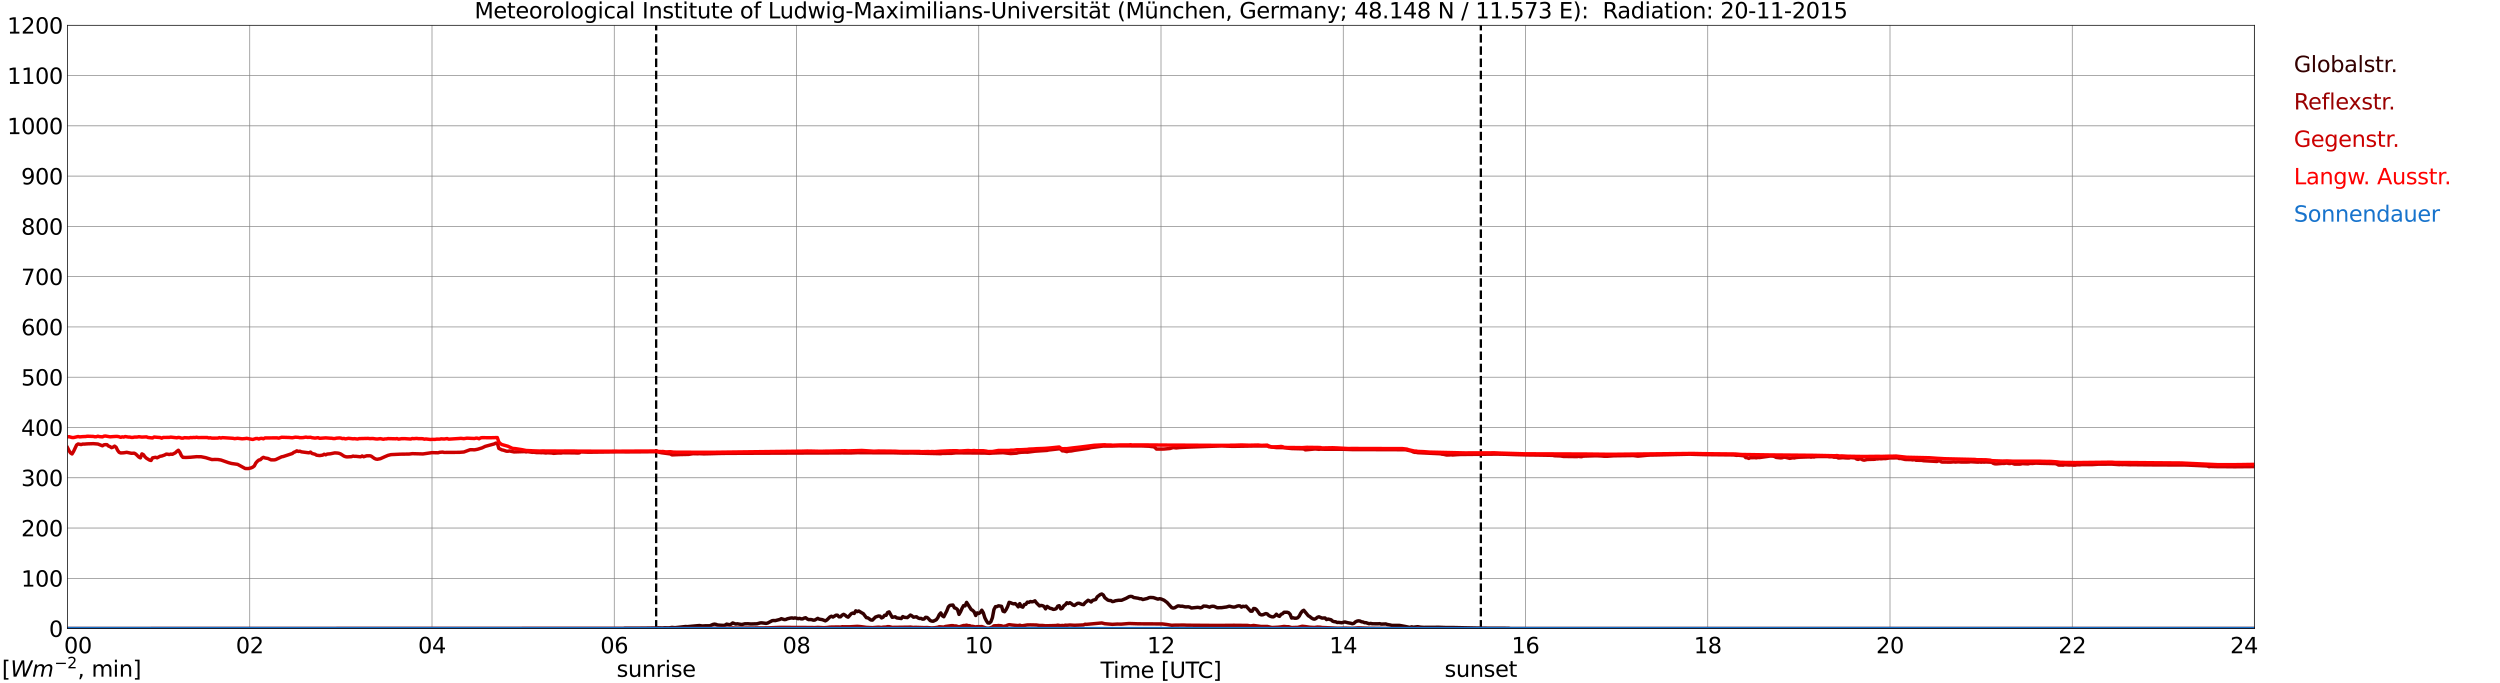 <?xml version="1.0" encoding="utf-8" standalone="no"?>
<!DOCTYPE svg PUBLIC "-//W3C//DTD SVG 1.1//EN"
  "http://www.w3.org/Graphics/SVG/1.1/DTD/svg11.dtd">
<svg xmlns:xlink="http://www.w3.org/1999/xlink" width="1085.4pt" height="296.64pt" viewBox="0 0 1085.4 296.64" xmlns="http://www.w3.org/2000/svg" version="1.1">
 <defs>
  <style type="text/css">*{stroke-linejoin: round; stroke-linecap: butt}</style>
 </defs>
 <g id="figure_1">
  <g id="patch_1">
   <path d="M 0 296.64 
L 1085.4 296.64 
L 1085.4 0 
L 0 0 
z
" style="fill: #ffffff"/>
  </g>
  <g id="axes_1">
   <g id="patch_2">
    <path d="M 29.306 272.909 
L 978.814 272.909 
L 978.814 10.976 
L 29.306 10.976 
z
" style="fill: #ffffff"/>
   </g>
   <g id="patch_3">
    <path d="M 978.814 272.909 
L 978.814 272.909 
L 978.814 10.976 
L 978.814 10.976 
z
" clip-path="url(#p17911f1e09)" style="fill: #d3d3d3; opacity: 0.25; stroke: #d3d3d3; stroke-linejoin: miter"/>
   </g>
   <g id="matplotlib.axis_1">
    <g id="xtick_1">
     <g id="line2d_1">
      <path d="M 29.306 272.909 
L 29.306 10.976 
" clip-path="url(#p17911f1e09)" style="fill: none; stroke: #808080; stroke-width: 0.3; stroke-linecap: square"/>
     </g>
     <g id="line2d_2"/>
     <g id="text_1">
      <!--    00 -->
      <g transform="translate(18.733 283.627) scale(0.095 -0.095)">
       <defs>
        <path id="DejaVuSans-20" transform="scale(0.016)"/>
        <path id="DejaVuSans-30" d="M 2034 4250 
Q 1547 4250 1301 3770 
Q 1056 3291 1056 2328 
Q 1056 1369 1301 889 
Q 1547 409 2034 409 
Q 2525 409 2770 889 
Q 3016 1369 3016 2328 
Q 3016 3291 2770 3770 
Q 2525 4250 2034 4250 
z
M 2034 4750 
Q 2819 4750 3233 4129 
Q 3647 3509 3647 2328 
Q 3647 1150 3233 529 
Q 2819 -91 2034 -91 
Q 1250 -91 836 529 
Q 422 1150 422 2328 
Q 422 3509 836 4129 
Q 1250 4750 2034 4750 
z
" transform="scale(0.016)"/>
       </defs>
       <use xlink:href="#DejaVuSans-20"/>
       <use xlink:href="#DejaVuSans-20" transform="translate(31.787 0)"/>
       <use xlink:href="#DejaVuSans-20" transform="translate(63.574 0)"/>
       <use xlink:href="#DejaVuSans-30" transform="translate(95.361 0)"/>
       <use xlink:href="#DejaVuSans-30" transform="translate(158.984 0)"/>
      </g>
     </g>
    </g>
    <g id="xtick_2">
     <g id="line2d_3">
      <path d="M 108.431 272.909 
L 108.431 10.976 
" clip-path="url(#p17911f1e09)" style="fill: none; stroke: #808080; stroke-width: 0.3; stroke-linecap: square"/>
     </g>
     <g id="line2d_4"/>
     <g id="text_2">
      <!-- 02 -->
      <g transform="translate(102.387 283.627) scale(0.095 -0.095)">
       <defs>
        <path id="DejaVuSans-32" d="M 1228 531 
L 3431 531 
L 3431 0 
L 469 0 
L 469 531 
Q 828 903 1448 1529 
Q 2069 2156 2228 2338 
Q 2531 2678 2651 2914 
Q 2772 3150 2772 3378 
Q 2772 3750 2511 3984 
Q 2250 4219 1831 4219 
Q 1534 4219 1204 4116 
Q 875 4013 500 3803 
L 500 4441 
Q 881 4594 1212 4672 
Q 1544 4750 1819 4750 
Q 2544 4750 2975 4387 
Q 3406 4025 3406 3419 
Q 3406 3131 3298 2873 
Q 3191 2616 2906 2266 
Q 2828 2175 2409 1742 
Q 1991 1309 1228 531 
z
" transform="scale(0.016)"/>
       </defs>
       <use xlink:href="#DejaVuSans-30"/>
       <use xlink:href="#DejaVuSans-32" transform="translate(63.623 0)"/>
      </g>
     </g>
    </g>
    <g id="xtick_3">
     <g id="line2d_5">
      <path d="M 187.557 272.909 
L 187.557 10.976 
" clip-path="url(#p17911f1e09)" style="fill: none; stroke: #808080; stroke-width: 0.3; stroke-linecap: square"/>
     </g>
     <g id="line2d_6"/>
     <g id="text_3">
      <!-- 04 -->
      <g transform="translate(181.513 283.627) scale(0.095 -0.095)">
       <defs>
        <path id="DejaVuSans-34" d="M 2419 4116 
L 825 1625 
L 2419 1625 
L 2419 4116 
z
M 2253 4666 
L 3047 4666 
L 3047 1625 
L 3713 1625 
L 3713 1100 
L 3047 1100 
L 3047 0 
L 2419 0 
L 2419 1100 
L 313 1100 
L 313 1709 
L 2253 4666 
z
" transform="scale(0.016)"/>
       </defs>
       <use xlink:href="#DejaVuSans-30"/>
       <use xlink:href="#DejaVuSans-34" transform="translate(63.623 0)"/>
      </g>
     </g>
    </g>
    <g id="xtick_4">
     <g id="line2d_7">
      <path d="M 266.683 272.909 
L 266.683 10.976 
" clip-path="url(#p17911f1e09)" style="fill: none; stroke: #808080; stroke-width: 0.3; stroke-linecap: square"/>
     </g>
     <g id="line2d_8"/>
     <g id="text_4">
      <!-- 06 -->
      <g transform="translate(260.638 283.627) scale(0.095 -0.095)">
       <defs>
        <path id="DejaVuSans-36" d="M 2113 2584 
Q 1688 2584 1439 2293 
Q 1191 2003 1191 1497 
Q 1191 994 1439 701 
Q 1688 409 2113 409 
Q 2538 409 2786 701 
Q 3034 994 3034 1497 
Q 3034 2003 2786 2293 
Q 2538 2584 2113 2584 
z
M 3366 4563 
L 3366 3988 
Q 3128 4100 2886 4159 
Q 2644 4219 2406 4219 
Q 1781 4219 1451 3797 
Q 1122 3375 1075 2522 
Q 1259 2794 1537 2939 
Q 1816 3084 2150 3084 
Q 2853 3084 3261 2657 
Q 3669 2231 3669 1497 
Q 3669 778 3244 343 
Q 2819 -91 2113 -91 
Q 1303 -91 875 529 
Q 447 1150 447 2328 
Q 447 3434 972 4092 
Q 1497 4750 2381 4750 
Q 2619 4750 2861 4703 
Q 3103 4656 3366 4563 
z
" transform="scale(0.016)"/>
       </defs>
       <use xlink:href="#DejaVuSans-30"/>
       <use xlink:href="#DejaVuSans-36" transform="translate(63.623 0)"/>
      </g>
     </g>
    </g>
    <g id="xtick_5">
     <g id="line2d_9">
      <path d="M 345.808 272.909 
L 345.808 10.976 
" clip-path="url(#p17911f1e09)" style="fill: none; stroke: #808080; stroke-width: 0.3; stroke-linecap: square"/>
     </g>
     <g id="line2d_10"/>
     <g id="text_5">
      <!-- 08 -->
      <g transform="translate(339.764 283.627) scale(0.095 -0.095)">
       <defs>
        <path id="DejaVuSans-38" d="M 2034 2216 
Q 1584 2216 1326 1975 
Q 1069 1734 1069 1313 
Q 1069 891 1326 650 
Q 1584 409 2034 409 
Q 2484 409 2743 651 
Q 3003 894 3003 1313 
Q 3003 1734 2745 1975 
Q 2488 2216 2034 2216 
z
M 1403 2484 
Q 997 2584 770 2862 
Q 544 3141 544 3541 
Q 544 4100 942 4425 
Q 1341 4750 2034 4750 
Q 2731 4750 3128 4425 
Q 3525 4100 3525 3541 
Q 3525 3141 3298 2862 
Q 3072 2584 2669 2484 
Q 3125 2378 3379 2068 
Q 3634 1759 3634 1313 
Q 3634 634 3220 271 
Q 2806 -91 2034 -91 
Q 1263 -91 848 271 
Q 434 634 434 1313 
Q 434 1759 690 2068 
Q 947 2378 1403 2484 
z
M 1172 3481 
Q 1172 3119 1398 2916 
Q 1625 2713 2034 2713 
Q 2441 2713 2670 2916 
Q 2900 3119 2900 3481 
Q 2900 3844 2670 4047 
Q 2441 4250 2034 4250 
Q 1625 4250 1398 4047 
Q 1172 3844 1172 3481 
z
" transform="scale(0.016)"/>
       </defs>
       <use xlink:href="#DejaVuSans-30"/>
       <use xlink:href="#DejaVuSans-38" transform="translate(63.623 0)"/>
      </g>
     </g>
    </g>
    <g id="xtick_6">
     <g id="line2d_11">
      <path d="M 424.934 272.909 
L 424.934 10.976 
" clip-path="url(#p17911f1e09)" style="fill: none; stroke: #808080; stroke-width: 0.3; stroke-linecap: square"/>
     </g>
     <g id="line2d_12"/>
     <g id="text_6">
      <!-- 10 -->
      <g transform="translate(418.89 283.627) scale(0.095 -0.095)">
       <defs>
        <path id="DejaVuSans-31" d="M 794 531 
L 1825 531 
L 1825 4091 
L 703 3866 
L 703 4441 
L 1819 4666 
L 2450 4666 
L 2450 531 
L 3481 531 
L 3481 0 
L 794 0 
L 794 531 
z
" transform="scale(0.016)"/>
       </defs>
       <use xlink:href="#DejaVuSans-31"/>
       <use xlink:href="#DejaVuSans-30" transform="translate(63.623 0)"/>
      </g>
     </g>
    </g>
    <g id="xtick_7">
     <g id="line2d_13">
      <path d="M 504.06 272.909 
L 504.06 10.976 
" clip-path="url(#p17911f1e09)" style="fill: none; stroke: #808080; stroke-width: 0.3; stroke-linecap: square"/>
     </g>
     <g id="line2d_14"/>
     <g id="text_7">
      <!-- 12 -->
      <g transform="translate(498.015 283.627) scale(0.095 -0.095)">
       <use xlink:href="#DejaVuSans-31"/>
       <use xlink:href="#DejaVuSans-32" transform="translate(63.623 0)"/>
      </g>
     </g>
    </g>
    <g id="xtick_8">
     <g id="line2d_15">
      <path d="M 583.185 272.909 
L 583.185 10.976 
" clip-path="url(#p17911f1e09)" style="fill: none; stroke: #808080; stroke-width: 0.3; stroke-linecap: square"/>
     </g>
     <g id="line2d_16"/>
     <g id="text_8">
      <!-- 14 -->
      <g transform="translate(577.141 283.627) scale(0.095 -0.095)">
       <use xlink:href="#DejaVuSans-31"/>
       <use xlink:href="#DejaVuSans-34" transform="translate(63.623 0)"/>
      </g>
     </g>
    </g>
    <g id="xtick_9">
     <g id="line2d_17">
      <path d="M 662.311 272.909 
L 662.311 10.976 
" clip-path="url(#p17911f1e09)" style="fill: none; stroke: #808080; stroke-width: 0.3; stroke-linecap: square"/>
     </g>
     <g id="line2d_18"/>
     <g id="text_9">
      <!-- 16 -->
      <g transform="translate(656.267 283.627) scale(0.095 -0.095)">
       <use xlink:href="#DejaVuSans-31"/>
       <use xlink:href="#DejaVuSans-36" transform="translate(63.623 0)"/>
      </g>
     </g>
    </g>
    <g id="xtick_10">
     <g id="line2d_19">
      <path d="M 741.437 272.909 
L 741.437 10.976 
" clip-path="url(#p17911f1e09)" style="fill: none; stroke: #808080; stroke-width: 0.3; stroke-linecap: square"/>
     </g>
     <g id="line2d_20"/>
     <g id="text_10">
      <!-- 18 -->
      <g transform="translate(735.392 283.627) scale(0.095 -0.095)">
       <use xlink:href="#DejaVuSans-31"/>
       <use xlink:href="#DejaVuSans-38" transform="translate(63.623 0)"/>
      </g>
     </g>
    </g>
    <g id="xtick_11">
     <g id="line2d_21">
      <path d="M 820.562 272.909 
L 820.562 10.976 
" clip-path="url(#p17911f1e09)" style="fill: none; stroke: #808080; stroke-width: 0.3; stroke-linecap: square"/>
     </g>
     <g id="line2d_22"/>
     <g id="text_11">
      <!-- 20 -->
      <g transform="translate(814.518 283.627) scale(0.095 -0.095)">
       <use xlink:href="#DejaVuSans-32"/>
       <use xlink:href="#DejaVuSans-30" transform="translate(63.623 0)"/>
      </g>
     </g>
    </g>
    <g id="xtick_12">
     <g id="line2d_23">
      <path d="M 899.688 272.909 
L 899.688 10.976 
" clip-path="url(#p17911f1e09)" style="fill: none; stroke: #808080; stroke-width: 0.3; stroke-linecap: square"/>
     </g>
     <g id="line2d_24"/>
     <g id="text_12">
      <!-- 22 -->
      <g transform="translate(893.644 283.627) scale(0.095 -0.095)">
       <use xlink:href="#DejaVuSans-32"/>
       <use xlink:href="#DejaVuSans-32" transform="translate(63.623 0)"/>
      </g>
     </g>
    </g>
    <g id="xtick_13">
     <g id="line2d_25">
      <path d="M 978.814 272.909 
L 978.814 10.976 
" clip-path="url(#p17911f1e09)" style="fill: none; stroke: #808080; stroke-width: 0.3; stroke-linecap: square"/>
     </g>
     <g id="line2d_26"/>
     <g id="text_13">
      <!-- 24    -->
      <g transform="translate(968.241 283.627) scale(0.095 -0.095)">
       <use xlink:href="#DejaVuSans-32"/>
       <use xlink:href="#DejaVuSans-34" transform="translate(63.623 0)"/>
       <use xlink:href="#DejaVuSans-20" transform="translate(127.246 0)"/>
       <use xlink:href="#DejaVuSans-20" transform="translate(159.033 0)"/>
       <use xlink:href="#DejaVuSans-20" transform="translate(190.82 0)"/>
      </g>
     </g>
    </g>
    <g id="text_14">
     <!-- Time [UTC] -->
     <g transform="translate(477.806 294.322) scale(0.095 -0.095)">
      <defs>
       <path id="DejaVuSans-54" d="M -19 4666 
L 3928 4666 
L 3928 4134 
L 2272 4134 
L 2272 0 
L 1638 0 
L 1638 4134 
L -19 4134 
L -19 4666 
z
" transform="scale(0.016)"/>
       <path id="DejaVuSans-69" d="M 603 3500 
L 1178 3500 
L 1178 0 
L 603 0 
L 603 3500 
z
M 603 4863 
L 1178 4863 
L 1178 4134 
L 603 4134 
L 603 4863 
z
" transform="scale(0.016)"/>
       <path id="DejaVuSans-6d" d="M 3328 2828 
Q 3544 3216 3844 3400 
Q 4144 3584 4550 3584 
Q 5097 3584 5394 3201 
Q 5691 2819 5691 2113 
L 5691 0 
L 5113 0 
L 5113 2094 
Q 5113 2597 4934 2840 
Q 4756 3084 4391 3084 
Q 3944 3084 3684 2787 
Q 3425 2491 3425 1978 
L 3425 0 
L 2847 0 
L 2847 2094 
Q 2847 2600 2669 2842 
Q 2491 3084 2119 3084 
Q 1678 3084 1418 2786 
Q 1159 2488 1159 1978 
L 1159 0 
L 581 0 
L 581 3500 
L 1159 3500 
L 1159 2956 
Q 1356 3278 1631 3431 
Q 1906 3584 2284 3584 
Q 2666 3584 2933 3390 
Q 3200 3197 3328 2828 
z
" transform="scale(0.016)"/>
       <path id="DejaVuSans-65" d="M 3597 1894 
L 3597 1613 
L 953 1613 
Q 991 1019 1311 708 
Q 1631 397 2203 397 
Q 2534 397 2845 478 
Q 3156 559 3463 722 
L 3463 178 
Q 3153 47 2828 -22 
Q 2503 -91 2169 -91 
Q 1331 -91 842 396 
Q 353 884 353 1716 
Q 353 2575 817 3079 
Q 1281 3584 2069 3584 
Q 2775 3584 3186 3129 
Q 3597 2675 3597 1894 
z
M 3022 2063 
Q 3016 2534 2758 2815 
Q 2500 3097 2075 3097 
Q 1594 3097 1305 2825 
Q 1016 2553 972 2059 
L 3022 2063 
z
" transform="scale(0.016)"/>
       <path id="DejaVuSans-5b" d="M 550 4863 
L 1875 4863 
L 1875 4416 
L 1125 4416 
L 1125 -397 
L 1875 -397 
L 1875 -844 
L 550 -844 
L 550 4863 
z
" transform="scale(0.016)"/>
       <path id="DejaVuSans-55" d="M 556 4666 
L 1191 4666 
L 1191 1831 
Q 1191 1081 1462 751 
Q 1734 422 2344 422 
Q 2950 422 3222 751 
Q 3494 1081 3494 1831 
L 3494 4666 
L 4128 4666 
L 4128 1753 
Q 4128 841 3676 375 
Q 3225 -91 2344 -91 
Q 1459 -91 1007 375 
Q 556 841 556 1753 
L 556 4666 
z
" transform="scale(0.016)"/>
       <path id="DejaVuSans-43" d="M 4122 4306 
L 4122 3641 
Q 3803 3938 3442 4084 
Q 3081 4231 2675 4231 
Q 1875 4231 1450 3742 
Q 1025 3253 1025 2328 
Q 1025 1406 1450 917 
Q 1875 428 2675 428 
Q 3081 428 3442 575 
Q 3803 722 4122 1019 
L 4122 359 
Q 3791 134 3420 21 
Q 3050 -91 2638 -91 
Q 1578 -91 968 557 
Q 359 1206 359 2328 
Q 359 3453 968 4101 
Q 1578 4750 2638 4750 
Q 3056 4750 3426 4639 
Q 3797 4528 4122 4306 
z
" transform="scale(0.016)"/>
       <path id="DejaVuSans-5d" d="M 1947 4863 
L 1947 -844 
L 622 -844 
L 622 -397 
L 1369 -397 
L 1369 4416 
L 622 4416 
L 622 4863 
L 1947 4863 
z
" transform="scale(0.016)"/>
      </defs>
      <use xlink:href="#DejaVuSans-54"/>
      <use xlink:href="#DejaVuSans-69" transform="translate(57.959 0)"/>
      <use xlink:href="#DejaVuSans-6d" transform="translate(85.742 0)"/>
      <use xlink:href="#DejaVuSans-65" transform="translate(183.154 0)"/>
      <use xlink:href="#DejaVuSans-20" transform="translate(244.678 0)"/>
      <use xlink:href="#DejaVuSans-5b" transform="translate(276.465 0)"/>
      <use xlink:href="#DejaVuSans-55" transform="translate(315.479 0)"/>
      <use xlink:href="#DejaVuSans-54" transform="translate(388.672 0)"/>
      <use xlink:href="#DejaVuSans-43" transform="translate(443.881 0)"/>
      <use xlink:href="#DejaVuSans-5d" transform="translate(513.705 0)"/>
     </g>
    </g>
   </g>
   <g id="matplotlib.axis_2">
    <g id="ytick_1">
     <g id="line2d_27">
      <path d="M 29.306 272.909 
L 978.814 272.909 
" clip-path="url(#p17911f1e09)" style="fill: none; stroke: #808080; stroke-width: 0.3; stroke-linecap: square"/>
     </g>
     <g id="line2d_28"/>
     <g id="text_15">
      <!-- 0 -->
      <g transform="translate(21.261 276.518) scale(0.095 -0.095)">
       <use xlink:href="#DejaVuSans-30"/>
      </g>
     </g>
    </g>
    <g id="ytick_2">
     <g id="line2d_29">
      <path d="M 29.306 251.081 
L 978.814 251.081 
" clip-path="url(#p17911f1e09)" style="fill: none; stroke: #808080; stroke-width: 0.3; stroke-linecap: square"/>
     </g>
     <g id="line2d_30"/>
     <g id="text_16">
      <!-- 100 -->
      <g transform="translate(9.173 254.69) scale(0.095 -0.095)">
       <use xlink:href="#DejaVuSans-31"/>
       <use xlink:href="#DejaVuSans-30" transform="translate(63.623 0)"/>
       <use xlink:href="#DejaVuSans-30" transform="translate(127.246 0)"/>
      </g>
     </g>
    </g>
    <g id="ytick_3">
     <g id="line2d_31">
      <path d="M 29.306 229.253 
L 978.814 229.253 
" clip-path="url(#p17911f1e09)" style="fill: none; stroke: #808080; stroke-width: 0.3; stroke-linecap: square"/>
     </g>
     <g id="line2d_32"/>
     <g id="text_17">
      <!-- 200 -->
      <g transform="translate(9.173 232.863) scale(0.095 -0.095)">
       <use xlink:href="#DejaVuSans-32"/>
       <use xlink:href="#DejaVuSans-30" transform="translate(63.623 0)"/>
       <use xlink:href="#DejaVuSans-30" transform="translate(127.246 0)"/>
      </g>
     </g>
    </g>
    <g id="ytick_4">
     <g id="line2d_33">
      <path d="M 29.306 207.426 
L 978.814 207.426 
" clip-path="url(#p17911f1e09)" style="fill: none; stroke: #808080; stroke-width: 0.3; stroke-linecap: square"/>
     </g>
     <g id="line2d_34"/>
     <g id="text_18">
      <!-- 300 -->
      <g transform="translate(9.173 211.035) scale(0.095 -0.095)">
       <defs>
        <path id="DejaVuSans-33" d="M 2597 2516 
Q 3050 2419 3304 2112 
Q 3559 1806 3559 1356 
Q 3559 666 3084 287 
Q 2609 -91 1734 -91 
Q 1441 -91 1130 -33 
Q 819 25 488 141 
L 488 750 
Q 750 597 1062 519 
Q 1375 441 1716 441 
Q 2309 441 2620 675 
Q 2931 909 2931 1356 
Q 2931 1769 2642 2001 
Q 2353 2234 1838 2234 
L 1294 2234 
L 1294 2753 
L 1863 2753 
Q 2328 2753 2575 2939 
Q 2822 3125 2822 3475 
Q 2822 3834 2567 4026 
Q 2313 4219 1838 4219 
Q 1578 4219 1281 4162 
Q 984 4106 628 3988 
L 628 4550 
Q 988 4650 1302 4700 
Q 1616 4750 1894 4750 
Q 2613 4750 3031 4423 
Q 3450 4097 3450 3541 
Q 3450 3153 3228 2886 
Q 3006 2619 2597 2516 
z
" transform="scale(0.016)"/>
       </defs>
       <use xlink:href="#DejaVuSans-33"/>
       <use xlink:href="#DejaVuSans-30" transform="translate(63.623 0)"/>
       <use xlink:href="#DejaVuSans-30" transform="translate(127.246 0)"/>
      </g>
     </g>
    </g>
    <g id="ytick_5">
     <g id="line2d_35">
      <path d="M 29.306 185.598 
L 978.814 185.598 
" clip-path="url(#p17911f1e09)" style="fill: none; stroke: #808080; stroke-width: 0.3; stroke-linecap: square"/>
     </g>
     <g id="line2d_36"/>
     <g id="text_19">
      <!-- 400 -->
      <g transform="translate(9.173 189.207) scale(0.095 -0.095)">
       <use xlink:href="#DejaVuSans-34"/>
       <use xlink:href="#DejaVuSans-30" transform="translate(63.623 0)"/>
       <use xlink:href="#DejaVuSans-30" transform="translate(127.246 0)"/>
      </g>
     </g>
    </g>
    <g id="ytick_6">
     <g id="line2d_37">
      <path d="M 29.306 163.77 
L 978.814 163.77 
" clip-path="url(#p17911f1e09)" style="fill: none; stroke: #808080; stroke-width: 0.3; stroke-linecap: square"/>
     </g>
     <g id="line2d_38"/>
     <g id="text_20">
      <!-- 500 -->
      <g transform="translate(9.173 167.379) scale(0.095 -0.095)">
       <defs>
        <path id="DejaVuSans-35" d="M 691 4666 
L 3169 4666 
L 3169 4134 
L 1269 4134 
L 1269 2991 
Q 1406 3038 1543 3061 
Q 1681 3084 1819 3084 
Q 2600 3084 3056 2656 
Q 3513 2228 3513 1497 
Q 3513 744 3044 326 
Q 2575 -91 1722 -91 
Q 1428 -91 1123 -41 
Q 819 9 494 109 
L 494 744 
Q 775 591 1075 516 
Q 1375 441 1709 441 
Q 2250 441 2565 725 
Q 2881 1009 2881 1497 
Q 2881 1984 2565 2268 
Q 2250 2553 1709 2553 
Q 1456 2553 1204 2497 
Q 953 2441 691 2322 
L 691 4666 
z
" transform="scale(0.016)"/>
       </defs>
       <use xlink:href="#DejaVuSans-35"/>
       <use xlink:href="#DejaVuSans-30" transform="translate(63.623 0)"/>
       <use xlink:href="#DejaVuSans-30" transform="translate(127.246 0)"/>
      </g>
     </g>
    </g>
    <g id="ytick_7">
     <g id="line2d_39">
      <path d="M 29.306 141.942 
L 978.814 141.942 
" clip-path="url(#p17911f1e09)" style="fill: none; stroke: #808080; stroke-width: 0.3; stroke-linecap: square"/>
     </g>
     <g id="line2d_40"/>
     <g id="text_21">
      <!-- 600 -->
      <g transform="translate(9.173 145.551) scale(0.095 -0.095)">
       <use xlink:href="#DejaVuSans-36"/>
       <use xlink:href="#DejaVuSans-30" transform="translate(63.623 0)"/>
       <use xlink:href="#DejaVuSans-30" transform="translate(127.246 0)"/>
      </g>
     </g>
    </g>
    <g id="ytick_8">
     <g id="line2d_41">
      <path d="M 29.306 120.114 
L 978.814 120.114 
" clip-path="url(#p17911f1e09)" style="fill: none; stroke: #808080; stroke-width: 0.3; stroke-linecap: square"/>
     </g>
     <g id="line2d_42"/>
     <g id="text_22">
      <!-- 700 -->
      <g transform="translate(9.173 123.724) scale(0.095 -0.095)">
       <defs>
        <path id="DejaVuSans-37" d="M 525 4666 
L 3525 4666 
L 3525 4397 
L 1831 0 
L 1172 0 
L 2766 4134 
L 525 4134 
L 525 4666 
z
" transform="scale(0.016)"/>
       </defs>
       <use xlink:href="#DejaVuSans-37"/>
       <use xlink:href="#DejaVuSans-30" transform="translate(63.623 0)"/>
       <use xlink:href="#DejaVuSans-30" transform="translate(127.246 0)"/>
      </g>
     </g>
    </g>
    <g id="ytick_9">
     <g id="line2d_43">
      <path d="M 29.306 98.287 
L 978.814 98.287 
" clip-path="url(#p17911f1e09)" style="fill: none; stroke: #808080; stroke-width: 0.3; stroke-linecap: square"/>
     </g>
     <g id="line2d_44"/>
     <g id="text_23">
      <!-- 800 -->
      <g transform="translate(9.173 101.896) scale(0.095 -0.095)">
       <use xlink:href="#DejaVuSans-38"/>
       <use xlink:href="#DejaVuSans-30" transform="translate(63.623 0)"/>
       <use xlink:href="#DejaVuSans-30" transform="translate(127.246 0)"/>
      </g>
     </g>
    </g>
    <g id="ytick_10">
     <g id="line2d_45">
      <path d="M 29.306 76.459 
L 978.814 76.459 
" clip-path="url(#p17911f1e09)" style="fill: none; stroke: #808080; stroke-width: 0.3; stroke-linecap: square"/>
     </g>
     <g id="line2d_46"/>
     <g id="text_24">
      <!-- 900 -->
      <g transform="translate(9.173 80.068) scale(0.095 -0.095)">
       <defs>
        <path id="DejaVuSans-39" d="M 703 97 
L 703 672 
Q 941 559 1184 500 
Q 1428 441 1663 441 
Q 2288 441 2617 861 
Q 2947 1281 2994 2138 
Q 2813 1869 2534 1725 
Q 2256 1581 1919 1581 
Q 1219 1581 811 2004 
Q 403 2428 403 3163 
Q 403 3881 828 4315 
Q 1253 4750 1959 4750 
Q 2769 4750 3195 4129 
Q 3622 3509 3622 2328 
Q 3622 1225 3098 567 
Q 2575 -91 1691 -91 
Q 1453 -91 1209 -44 
Q 966 3 703 97 
z
M 1959 2075 
Q 2384 2075 2632 2365 
Q 2881 2656 2881 3163 
Q 2881 3666 2632 3958 
Q 2384 4250 1959 4250 
Q 1534 4250 1286 3958 
Q 1038 3666 1038 3163 
Q 1038 2656 1286 2365 
Q 1534 2075 1959 2075 
z
" transform="scale(0.016)"/>
       </defs>
       <use xlink:href="#DejaVuSans-39"/>
       <use xlink:href="#DejaVuSans-30" transform="translate(63.623 0)"/>
       <use xlink:href="#DejaVuSans-30" transform="translate(127.246 0)"/>
      </g>
     </g>
    </g>
    <g id="ytick_11">
     <g id="line2d_47">
      <path d="M 29.306 54.631 
L 978.814 54.631 
" clip-path="url(#p17911f1e09)" style="fill: none; stroke: #808080; stroke-width: 0.3; stroke-linecap: square"/>
     </g>
     <g id="line2d_48"/>
     <g id="text_25">
      <!-- 1000 -->
      <g transform="translate(3.128 58.24) scale(0.095 -0.095)">
       <use xlink:href="#DejaVuSans-31"/>
       <use xlink:href="#DejaVuSans-30" transform="translate(63.623 0)"/>
       <use xlink:href="#DejaVuSans-30" transform="translate(127.246 0)"/>
       <use xlink:href="#DejaVuSans-30" transform="translate(190.869 0)"/>
      </g>
     </g>
    </g>
    <g id="ytick_12">
     <g id="line2d_49">
      <path d="M 29.306 32.803 
L 978.814 32.803 
" clip-path="url(#p17911f1e09)" style="fill: none; stroke: #808080; stroke-width: 0.3; stroke-linecap: square"/>
     </g>
     <g id="line2d_50"/>
     <g id="text_26">
      <!-- 1100 -->
      <g transform="translate(3.128 36.413) scale(0.095 -0.095)">
       <use xlink:href="#DejaVuSans-31"/>
       <use xlink:href="#DejaVuSans-31" transform="translate(63.623 0)"/>
       <use xlink:href="#DejaVuSans-30" transform="translate(127.246 0)"/>
       <use xlink:href="#DejaVuSans-30" transform="translate(190.869 0)"/>
      </g>
     </g>
    </g>
    <g id="ytick_13">
     <g id="line2d_51">
      <path d="M 29.306 10.976 
L 978.814 10.976 
" clip-path="url(#p17911f1e09)" style="fill: none; stroke: #808080; stroke-width: 0.3; stroke-linecap: square"/>
     </g>
     <g id="line2d_52"/>
     <g id="text_27">
      <!-- 1200 -->
      <g transform="translate(3.128 14.585) scale(0.095 -0.095)">
       <use xlink:href="#DejaVuSans-31"/>
       <use xlink:href="#DejaVuSans-32" transform="translate(63.623 0)"/>
       <use xlink:href="#DejaVuSans-30" transform="translate(127.246 0)"/>
       <use xlink:href="#DejaVuSans-30" transform="translate(190.869 0)"/>
      </g>
     </g>
    </g>
   </g>
   <g id="line2d_53">
    <path d="M 284.882 272.909 
L 284.882 10.976 
" clip-path="url(#p17911f1e09)" style="fill: none; stroke-dasharray: 3.7,1.6; stroke-dashoffset: 0; stroke: #000000"/>
   </g>
   <g id="line2d_54">
    <path d="M 642.925 272.909 
L 642.925 10.976 
" clip-path="url(#p17911f1e09)" style="fill: none; stroke-dasharray: 3.7,1.6; stroke-dashoffset: 0; stroke: #000000"/>
   </g>
   <g id="line2d_55">
    <path d="M 29.306 272.909 
L 270.639 272.909 
L 271.298 272.784 
L 275.255 272.804 
L 279.87 272.765 
L 285.145 272.688 
L 285.805 272.592 
L 287.783 272.669 
L 288.442 272.553 
L 290.42 272.61 
L 291.739 272.398 
L 293.058 272.514 
L 297.674 272.009 
L 298.333 272.068 
L 303.608 271.584 
L 304.927 271.778 
L 306.246 271.7 
L 308.224 271.682 
L 309.543 271.099 
L 310.202 270.964 
L 310.861 271.08 
L 311.521 271.352 
L 312.839 271.449 
L 314.158 271.527 
L 314.818 271.39 
L 315.477 270.964 
L 316.796 271.254 
L 317.455 270.964 
L 318.114 270.462 
L 319.433 270.944 
L 320.093 270.829 
L 322.071 271.139 
L 323.39 270.829 
L 324.708 270.809 
L 326.027 270.907 
L 328.665 270.829 
L 329.983 270.462 
L 330.643 270.403 
L 332.621 270.654 
L 333.28 270.499 
L 335.258 269.473 
L 335.918 269.395 
L 336.577 269.453 
L 338.555 268.949 
L 339.215 268.602 
L 340.533 269.008 
L 341.193 268.949 
L 341.852 268.639 
L 343.171 268.349 
L 343.83 268.273 
L 344.49 268.408 
L 345.149 268.273 
L 345.808 268.388 
L 346.468 268.622 
L 347.127 268.447 
L 347.787 268.698 
L 348.446 268.698 
L 349.105 268.369 
L 349.765 268.194 
L 350.424 268.698 
L 351.083 269.028 
L 351.743 268.969 
L 352.402 269.028 
L 353.062 269.24 
L 353.721 269.222 
L 355.04 268.467 
L 355.699 268.814 
L 357.018 269.028 
L 358.337 269.55 
L 358.996 269.163 
L 360.315 267.867 
L 360.974 267.537 
L 361.634 267.904 
L 362.952 267.092 
L 363.612 267.109 
L 364.271 267.808 
L 364.93 267.788 
L 365.59 267.092 
L 366.249 266.723 
L 366.909 267.072 
L 367.568 267.653 
L 368.227 267.943 
L 369.546 266.472 
L 370.206 266.162 
L 370.865 266.336 
L 371.524 265.193 
L 372.184 265.542 
L 372.843 265.271 
L 374.162 266.083 
L 374.821 266.433 
L 376.14 268.174 
L 376.799 268.253 
L 378.118 269.183 
L 378.777 269.222 
L 380.096 267.904 
L 381.415 267.439 
L 382.074 267.517 
L 382.734 268.273 
L 383.393 267.963 
L 384.053 267.129 
L 384.712 267.148 
L 385.371 265.928 
L 386.031 265.658 
L 387.349 268.002 
L 388.668 267.788 
L 389.328 268.273 
L 390.646 268.447 
L 391.306 268.543 
L 391.965 267.692 
L 392.624 268.019 
L 393.943 268.137 
L 395.262 267.033 
L 395.921 267.382 
L 396.581 267.963 
L 397.899 267.768 
L 398.559 268.273 
L 399.218 268.524 
L 399.878 268.467 
L 400.537 268.834 
L 401.196 268.738 
L 401.856 268.019 
L 402.515 268.059 
L 403.175 268.659 
L 403.834 269.414 
L 404.493 269.648 
L 405.153 269.724 
L 406.471 269.087 
L 407.131 268.233 
L 407.79 266.858 
L 408.45 266.103 
L 409.109 267.343 
L 409.768 267.768 
L 411.087 265.173 
L 411.746 263.488 
L 412.406 262.831 
L 413.725 262.676 
L 414.384 263.914 
L 415.043 264.127 
L 415.703 264.651 
L 416.362 266.742 
L 417.022 265.618 
L 417.681 264.108 
L 418.34 262.927 
L 419 263.043 
L 419.659 261.532 
L 421.637 264.612 
L 422.297 265.018 
L 422.956 265.677 
L 423.615 267.227 
L 424.275 266.083 
L 424.934 266.354 
L 425.593 265.909 
L 426.253 264.922 
L 426.912 266.044 
L 427.572 268.194 
L 428.231 269.493 
L 428.89 270.462 
L 429.55 270.519 
L 430.209 269.918 
L 430.869 268.157 
L 431.528 264.651 
L 432.187 263.392 
L 432.847 263.353 
L 433.506 263.003 
L 434.825 263.237 
L 435.484 265.348 
L 436.144 265.599 
L 436.803 264.669 
L 437.462 263.372 
L 438.122 261.513 
L 438.781 261.687 
L 439.44 261.997 
L 440.1 262.172 
L 440.759 262.056 
L 441.419 262.637 
L 442.078 263.468 
L 442.737 262.074 
L 443.397 263.353 
L 444.056 263.604 
L 444.716 262.462 
L 445.375 262.366 
L 446.034 261.416 
L 446.694 261.532 
L 447.353 261.163 
L 448.012 261.301 
L 448.672 261.163 
L 449.331 260.853 
L 449.991 261.746 
L 451.309 263.062 
L 451.969 262.848 
L 452.628 262.966 
L 453.287 263.294 
L 453.947 264.341 
L 454.606 263.276 
L 455.925 264.127 
L 456.584 264.224 
L 457.244 264.573 
L 457.903 264.496 
L 458.563 264.263 
L 459.222 263.178 
L 459.881 262.966 
L 460.541 264.359 
L 461.2 264.108 
L 461.859 263.003 
L 462.519 262.558 
L 463.178 261.687 
L 463.838 262.017 
L 464.497 261.668 
L 465.156 262.074 
L 465.816 262.676 
L 466.475 262.868 
L 467.794 261.958 
L 468.453 261.901 
L 469.772 262.423 
L 470.431 262.501 
L 471.091 261.687 
L 472.409 260.602 
L 473.069 260.912 
L 473.728 261.358 
L 474.388 260.661 
L 475.706 260.273 
L 476.366 259.131 
L 477.685 258.123 
L 478.344 257.891 
L 479.003 258.317 
L 479.663 259.498 
L 480.981 260.526 
L 481.641 260.718 
L 482.3 260.738 
L 482.96 261.183 
L 483.619 261.087 
L 484.278 260.816 
L 485.597 260.622 
L 486.916 260.622 
L 488.894 259.788 
L 490.213 259.053 
L 490.872 258.917 
L 491.532 258.996 
L 492.191 259.421 
L 494.169 259.731 
L 494.828 259.943 
L 495.488 259.943 
L 496.147 260.292 
L 498.125 259.827 
L 498.785 259.498 
L 499.444 259.382 
L 500.763 259.461 
L 502.741 260.137 
L 503.4 259.926 
L 504.06 260.041 
L 505.379 260.583 
L 506.697 261.571 
L 508.675 263.778 
L 509.335 264.012 
L 509.994 263.876 
L 511.313 263.082 
L 511.972 263.082 
L 512.632 263.217 
L 513.291 263.178 
L 514.61 263.488 
L 515.929 263.449 
L 516.588 263.604 
L 517.247 263.973 
L 519.885 263.682 
L 520.544 263.741 
L 521.204 263.914 
L 521.863 263.682 
L 522.522 263.121 
L 523.841 263.198 
L 525.16 263.604 
L 525.819 263.294 
L 526.479 263.198 
L 527.138 263.257 
L 528.457 263.857 
L 530.435 263.818 
L 531.754 263.623 
L 532.413 263.547 
L 533.732 263.178 
L 535.051 263.508 
L 535.71 263.586 
L 536.369 263.468 
L 537.029 263.178 
L 537.688 263.023 
L 538.348 263.043 
L 539.007 263.586 
L 539.666 263.217 
L 540.326 263.372 
L 540.985 263.158 
L 542.963 265.348 
L 543.623 265.348 
L 544.282 264.186 
L 544.941 264.243 
L 545.601 264.767 
L 546.919 266.646 
L 547.579 266.954 
L 548.238 266.917 
L 549.557 266.374 
L 550.216 266.568 
L 550.876 267.227 
L 551.535 267.574 
L 552.195 267.788 
L 552.854 267.827 
L 553.513 267.402 
L 554.173 266.664 
L 554.832 267.303 
L 555.491 267.594 
L 556.151 266.723 
L 556.81 266.472 
L 557.47 265.832 
L 558.788 265.813 
L 559.448 266.007 
L 560.107 266.684 
L 560.766 268.329 
L 561.426 268.214 
L 562.085 268.408 
L 562.745 268.408 
L 563.404 268.214 
L 564.063 267.498 
L 564.723 266.238 
L 565.382 265.348 
L 566.042 264.961 
L 568.02 267.343 
L 568.679 267.712 
L 569.338 268.273 
L 569.998 268.659 
L 570.657 268.834 
L 571.317 268.543 
L 571.976 268.002 
L 572.635 267.788 
L 573.954 268.349 
L 575.273 268.292 
L 575.932 268.989 
L 576.592 268.757 
L 577.91 269.087 
L 578.57 269.687 
L 579.229 269.899 
L 579.889 269.958 
L 580.548 270.268 
L 581.207 270.209 
L 582.526 270.383 
L 583.845 270.014 
L 585.164 270.364 
L 586.482 270.597 
L 587.142 270.809 
L 587.801 270.615 
L 588.46 270.014 
L 589.12 269.687 
L 589.779 269.532 
L 590.439 269.628 
L 591.098 269.958 
L 591.757 270.034 
L 592.417 270.344 
L 593.076 270.344 
L 594.395 270.809 
L 595.054 270.654 
L 595.714 270.809 
L 598.351 270.829 
L 599.011 270.77 
L 599.67 270.964 
L 601.648 270.888 
L 602.307 271.119 
L 603.626 271.352 
L 604.286 271.527 
L 607.582 271.527 
L 608.901 271.758 
L 610.22 272.009 
L 611.539 272.282 
L 612.198 272.398 
L 612.858 272.127 
L 613.517 272.319 
L 615.495 272.088 
L 616.814 272.3 
L 618.133 272.378 
L 620.77 272.359 
L 624.726 272.339 
L 628.023 272.455 
L 631.32 272.455 
L 644.508 272.747 
L 655.058 272.784 
L 655.717 272.909 
L 978.154 272.909 
L 978.154 272.909 
" clip-path="url(#p17911f1e09)" style="fill: none; stroke: #330000; stroke-width: 1.5; stroke-linecap: square"/>
   </g>
   <g id="line2d_56">
    <path d="M 29.306 272.909 
L 302.949 272.811 
L 306.905 272.791 
L 314.818 272.712 
L 316.136 272.712 
L 317.455 272.656 
L 318.114 272.597 
L 319.433 272.693 
L 333.28 272.597 
L 338.555 272.383 
L 352.402 272.442 
L 353.721 272.481 
L 355.04 272.383 
L 357.677 272.52 
L 358.996 272.442 
L 360.315 272.267 
L 363.612 272.21 
L 364.93 272.247 
L 365.59 272.112 
L 368.887 272.132 
L 372.184 271.937 
L 373.502 272.036 
L 374.821 272.191 
L 376.14 272.383 
L 378.777 272.501 
L 381.415 272.287 
L 382.734 272.422 
L 383.393 272.287 
L 384.712 272.228 
L 385.371 272.055 
L 386.031 272.073 
L 387.349 272.383 
L 394.603 272.287 
L 395.262 272.247 
L 396.581 272.422 
L 397.24 272.346 
L 401.196 272.481 
L 402.515 272.442 
L 404.493 272.616 
L 405.812 272.538 
L 407.131 272.346 
L 407.79 272.112 
L 409.768 272.267 
L 410.428 271.996 
L 413.065 271.628 
L 413.725 271.628 
L 414.384 271.782 
L 415.043 271.763 
L 416.362 272.171 
L 418.34 271.571 
L 419 271.571 
L 419.659 271.416 
L 420.318 271.647 
L 420.978 271.647 
L 421.637 271.937 
L 422.297 271.937 
L 423.615 272.191 
L 424.275 272.055 
L 425.593 272.073 
L 426.253 272.016 
L 428.231 272.693 
L 428.89 272.752 
L 429.55 272.693 
L 430.869 272.228 
L 431.528 271.686 
L 432.847 271.667 
L 433.506 271.571 
L 434.825 271.706 
L 435.484 271.977 
L 436.803 271.726 
L 437.462 271.396 
L 438.122 271.202 
L 439.44 271.376 
L 442.078 271.608 
L 442.737 271.416 
L 443.397 271.667 
L 444.056 271.647 
L 446.034 271.318 
L 447.353 271.3 
L 449.991 271.357 
L 451.309 271.551 
L 452.628 271.551 
L 453.947 271.686 
L 456.584 271.628 
L 458.563 271.571 
L 459.222 271.416 
L 460.541 271.647 
L 461.2 271.531 
L 461.859 271.628 
L 462.519 271.416 
L 463.178 271.473 
L 464.497 271.357 
L 466.475 271.473 
L 470.431 271.318 
L 471.091 271.008 
L 471.75 271.067 
L 478.344 270.466 
L 479.663 270.796 
L 482.96 271.067 
L 484.938 270.951 
L 486.916 270.97 
L 490.213 270.698 
L 494.169 270.835 
L 504.719 270.892 
L 506.697 271.145 
L 508.675 271.473 
L 509.994 271.416 
L 513.95 271.376 
L 515.269 271.435 
L 528.457 271.531 
L 531.094 271.512 
L 535.71 271.473 
L 541.644 271.531 
L 542.963 271.745 
L 544.282 271.551 
L 547.579 271.996 
L 550.216 271.977 
L 552.195 272.442 
L 554.832 272.306 
L 556.151 272.171 
L 557.47 271.977 
L 558.788 272.112 
L 559.448 272.092 
L 560.766 272.461 
L 562.745 272.383 
L 563.404 272.383 
L 565.382 271.9 
L 566.701 272.036 
L 568.679 272.326 
L 570.657 272.422 
L 571.976 272.247 
L 573.295 272.306 
L 573.954 272.442 
L 575.273 272.481 
L 580.548 272.732 
L 584.504 272.712 
L 587.142 272.791 
L 589.779 272.577 
L 594.395 272.752 
L 603.626 272.848 
L 608.242 272.887 
L 612.198 272.909 
L 612.858 272.763 
L 613.517 272.909 
L 614.836 272.909 
L 615.495 272.675 
L 616.814 272.909 
L 978.154 272.909 
L 978.154 272.909 
" clip-path="url(#p17911f1e09)" style="fill: none; stroke: #990000; stroke-width: 1.5; stroke-linecap: square"/>
   </g>
   <g id="line2d_57">
    <path d="M 29.306 194.338 
L 29.965 195.68 
L 30.625 196.647 
L 31.284 197.081 
L 31.943 195.979 
L 33.262 193.185 
L 33.921 192.755 
L 35.24 193.017 
L 35.9 192.801 
L 36.559 192.814 
L 37.878 192.707 
L 40.515 192.622 
L 42.493 192.775 
L 44.472 193.547 
L 45.131 193.128 
L 45.79 193.037 
L 46.45 193.063 
L 47.109 193.654 
L 47.768 193.912 
L 48.428 194.359 
L 49.087 194.121 
L 49.747 193.696 
L 50.406 194.18 
L 51.065 195.516 
L 51.725 196.385 
L 52.384 196.654 
L 53.703 196.586 
L 55.022 196.378 
L 57 196.793 
L 58.319 196.758 
L 58.978 197.149 
L 60.297 198.439 
L 60.956 198.786 
L 61.615 197.057 
L 62.275 197.409 
L 62.934 198.334 
L 63.594 198.945 
L 64.912 199.744 
L 65.572 199.917 
L 66.231 198.788 
L 67.55 198.537 
L 68.209 198.769 
L 69.528 198.088 
L 70.187 197.998 
L 71.506 197.535 
L 72.166 197.16 
L 72.825 197.199 
L 73.484 197.354 
L 74.144 197.14 
L 74.803 197.265 
L 76.122 196.597 
L 76.781 195.959 
L 77.441 195.481 
L 78.1 196.403 
L 78.759 197.823 
L 79.419 198.566 
L 80.737 198.609 
L 82.716 198.515 
L 85.353 198.273 
L 87.331 198.304 
L 89.309 198.701 
L 91.947 199.513 
L 93.266 199.487 
L 94.584 199.5 
L 95.903 199.714 
L 99.2 200.868 
L 100.519 201.226 
L 103.156 201.604 
L 106.453 203.4 
L 107.772 203.442 
L 109.091 203.123 
L 109.75 202.809 
L 110.41 202.307 
L 111.069 201.021 
L 111.728 200.266 
L 112.388 199.731 
L 113.047 199.594 
L 113.707 198.943 
L 114.366 198.561 
L 115.025 198.819 
L 116.344 199.05 
L 117.663 199.655 
L 118.982 199.672 
L 119.641 199.563 
L 122.278 198.328 
L 122.938 198.214 
L 126.894 196.907 
L 127.553 196.387 
L 128.213 196.141 
L 128.872 195.739 
L 129.532 196.005 
L 130.191 195.883 
L 130.85 196.171 
L 134.147 196.605 
L 134.807 196.278 
L 135.466 196.881 
L 136.785 197.219 
L 137.444 197.631 
L 138.763 197.797 
L 140.082 197.601 
L 140.741 197.212 
L 141.4 197.466 
L 142.06 197.145 
L 143.379 197.029 
L 145.357 196.623 
L 146.676 196.708 
L 147.335 196.859 
L 147.994 197.136 
L 149.313 198.007 
L 149.972 198.262 
L 150.632 198.371 
L 152.61 198.267 
L 153.269 198.009 
L 153.929 198.138 
L 154.588 198.125 
L 156.566 198.33 
L 157.226 197.965 
L 157.885 198.304 
L 159.204 197.891 
L 160.523 197.874 
L 161.182 198.05 
L 162.501 199 
L 163.16 199.299 
L 163.819 199.397 
L 165.138 199.151 
L 167.116 198.262 
L 168.435 197.706 
L 169.754 197.376 
L 173.71 197.186 
L 177.666 197.129 
L 178.985 196.961 
L 182.941 197.064 
L 183.601 197.088 
L 187.557 196.518 
L 190.195 196.581 
L 190.854 196.385 
L 192.173 196.278 
L 192.832 196.431 
L 199.426 196.392 
L 201.404 196.237 
L 204.042 195.27 
L 204.701 195.243 
L 206.02 195.302 
L 207.339 195.049 
L 209.317 194.445 
L 210.635 193.807 
L 214.592 192.727 
L 215.251 192.375 
L 215.91 192.399 
L 216.57 194.672 
L 217.889 195.326 
L 218.548 195.451 
L 219.867 195.887 
L 220.526 195.914 
L 221.186 195.787 
L 223.164 196.21 
L 227.779 196.064 
L 228.439 196.208 
L 229.098 196.084 
L 231.076 196.383 
L 231.736 196.337 
L 233.054 196.516 
L 234.373 196.501 
L 235.033 196.564 
L 235.692 196.501 
L 237.011 196.673 
L 237.67 196.571 
L 239.648 196.682 
L 240.308 196.833 
L 242.286 196.671 
L 243.604 196.697 
L 244.264 196.568 
L 249.539 196.625 
L 250.858 196.688 
L 251.517 196.619 
L 252.176 196.206 
L 255.473 196.337 
L 268.002 196.189 
L 272.617 196.204 
L 278.552 196.169 
L 285.145 196.11 
L 287.124 196.562 
L 291.08 197.088 
L 291.739 197.5 
L 293.058 197.437 
L 295.036 197.359 
L 298.992 197.276 
L 300.311 197.055 
L 300.971 196.974 
L 302.949 197.022 
L 303.608 196.963 
L 305.586 197.055 
L 308.224 196.994 
L 312.18 196.876 
L 315.477 196.826 
L 355.04 196.667 
L 358.337 196.669 
L 361.634 196.656 
L 365.59 196.632 
L 369.546 196.647 
L 372.184 196.538 
L 375.481 196.566 
L 386.69 196.601 
L 388.009 196.599 
L 392.624 196.719 
L 395.921 196.675 
L 408.45 196.974 
L 409.109 196.848 
L 413.065 196.824 
L 415.043 196.612 
L 427.572 196.706 
L 429.55 196.824 
L 430.869 196.708 
L 435.484 196.531 
L 438.781 196.922 
L 441.419 196.732 
L 442.078 196.525 
L 443.397 196.368 
L 445.375 196.285 
L 446.034 196.33 
L 449.331 195.9 
L 454.606 195.547 
L 455.266 195.368 
L 456.584 195.23 
L 459.881 194.842 
L 460.541 195.067 
L 461.2 195.743 
L 461.859 195.759 
L 463.178 196.093 
L 463.838 195.876 
L 465.156 195.787 
L 466.475 195.521 
L 472.409 194.654 
L 473.728 194.327 
L 479.003 193.652 
L 482.96 193.663 
L 485.597 193.563 
L 496.147 193.626 
L 497.466 193.687 
L 498.785 193.731 
L 500.103 193.901 
L 500.763 193.949 
L 501.422 194.255 
L 502.082 194.962 
L 505.379 194.955 
L 508.016 194.715 
L 509.335 194.307 
L 510.654 194.477 
L 511.972 194.322 
L 513.291 194.255 
L 515.269 194.156 
L 530.435 193.604 
L 535.051 193.796 
L 544.282 193.643 
L 550.876 193.641 
L 552.195 194.082 
L 554.173 194.327 
L 556.81 194.324 
L 560.766 194.75 
L 562.085 194.787 
L 566.042 194.892 
L 566.701 195.318 
L 570.657 194.953 
L 571.317 194.944 
L 572.635 195.082 
L 573.295 194.997 
L 575.273 195.058 
L 582.526 195.045 
L 587.142 195.198 
L 593.076 195.204 
L 596.373 195.213 
L 610.22 195.257 
L 612.858 195.859 
L 613.517 196.193 
L 614.176 196.396 
L 614.836 196.389 
L 615.495 196.54 
L 625.386 197.011 
L 626.045 197.197 
L 626.705 197.239 
L 628.023 197.548 
L 629.342 197.52 
L 630.001 197.442 
L 630.661 197.54 
L 632.639 197.393 
L 633.958 197.328 
L 649.783 197.166 
L 653.739 197.236 
L 657.695 197.38 
L 662.97 197.522 
L 667.586 197.577 
L 674.18 197.695 
L 674.839 197.865 
L 677.477 197.963 
L 678.796 198.175 
L 684.73 198.245 
L 685.389 198.101 
L 686.049 198.251 
L 686.708 198.26 
L 687.368 198.048 
L 692.643 197.882 
L 693.961 197.913 
L 695.28 197.985 
L 696.599 198.107 
L 697.918 198.094 
L 699.236 197.996 
L 700.555 197.898 
L 709.127 197.778 
L 711.105 198.048 
L 713.083 197.858 
L 715.062 197.662 
L 716.38 197.586 
L 719.018 197.544 
L 732.205 197.23 
L 733.524 197.188 
L 735.502 197.265 
L 740.118 197.389 
L 752.646 197.514 
L 753.965 197.703 
L 754.624 197.636 
L 755.943 197.765 
L 757.262 197.915 
L 757.921 198.664 
L 758.581 198.727 
L 759.24 199.02 
L 759.899 198.692 
L 761.878 198.688 
L 762.537 198.771 
L 763.196 198.605 
L 763.856 198.664 
L 765.174 198.476 
L 768.471 198.007 
L 769.79 198.035 
L 770.449 198.21 
L 771.109 198.585 
L 773.087 198.799 
L 773.746 198.74 
L 774.406 198.502 
L 775.065 198.526 
L 777.043 198.998 
L 778.362 198.756 
L 779.021 198.83 
L 779.681 198.653 
L 781 198.526 
L 785.615 198.36 
L 786.275 198.491 
L 786.934 198.352 
L 787.593 198.428 
L 788.253 198.229 
L 793.528 198.205 
L 794.187 198.33 
L 795.506 198.288 
L 796.165 198.498 
L 797.484 198.513 
L 798.143 198.862 
L 800.122 198.705 
L 801.44 198.825 
L 802.759 198.858 
L 803.419 198.662 
L 805.397 198.817 
L 806.056 199.288 
L 806.715 199.469 
L 807.375 199.188 
L 808.034 199.288 
L 808.694 199.655 
L 809.353 199.79 
L 810.672 199.487 
L 813.969 199.404 
L 814.628 199.229 
L 815.287 199.247 
L 815.947 199.127 
L 816.606 199.201 
L 817.925 199.083 
L 818.584 199.114 
L 820.562 198.808 
L 821.881 198.821 
L 823.859 198.771 
L 824.519 199.072 
L 825.178 199.046 
L 827.156 199.493 
L 829.794 199.561 
L 830.453 199.69 
L 831.112 199.471 
L 831.772 199.819 
L 834.409 199.88 
L 835.069 200.028 
L 841.003 200.353 
L 841.663 200 
L 842.322 200.174 
L 842.981 200.598 
L 844.959 200.624 
L 846.938 200.646 
L 848.256 200.504 
L 848.916 200.62 
L 850.235 200.504 
L 851.553 200.617 
L 854.85 200.596 
L 855.51 200.46 
L 858.806 200.665 
L 859.466 200.554 
L 860.125 200.672 
L 860.785 200.583 
L 861.444 200.644 
L 862.103 200.572 
L 864.741 200.698 
L 865.4 201.159 
L 866.06 201.373 
L 866.719 201.412 
L 869.357 201.181 
L 870.016 201.222 
L 871.335 201.026 
L 871.994 201.218 
L 872.653 201.259 
L 873.313 201.026 
L 874.632 201.506 
L 876.61 201.519 
L 877.269 201.477 
L 877.929 201.279 
L 879.907 201.381 
L 880.566 201.397 
L 881.225 201.196 
L 882.544 201.213 
L 883.863 201.063 
L 885.841 201.146 
L 892.435 201.303 
L 893.094 201.539 
L 893.754 201.91 
L 895.072 201.901 
L 895.732 201.955 
L 896.391 201.766 
L 898.369 201.886 
L 899.029 201.842 
L 900.347 201.953 
L 901.007 201.934 
L 901.666 201.787 
L 902.985 201.816 
L 903.644 201.722 
L 904.963 201.72 
L 908.26 201.722 
L 910.898 201.549 
L 916.832 201.512 
L 920.129 201.735 
L 920.788 201.65 
L 921.448 201.737 
L 922.107 201.67 
L 924.745 201.79 
L 926.723 201.772 
L 929.36 201.807 
L 933.316 201.835 
L 936.613 201.862 
L 948.482 201.892 
L 949.801 201.936 
L 951.779 202.017 
L 955.735 202.202 
L 958.373 202.333 
L 959.032 202.612 
L 959.692 202.521 
L 962.329 202.599 
L 964.307 202.604 
L 970.242 202.661 
L 972.22 202.643 
L 978.154 202.586 
L 978.154 202.586 
" clip-path="url(#p17911f1e09)" style="fill: none; stroke: #cc0000; stroke-width: 1.5; stroke-linecap: square"/>
   </g>
   <g id="line2d_58">
    <path d="M 29.306 189.669 
L 29.965 189.597 
L 31.284 189.955 
L 31.943 189.974 
L 33.921 189.52 
L 34.581 189.682 
L 35.9 189.566 
L 37.218 189.518 
L 37.878 189.396 
L 40.515 189.483 
L 41.175 189.632 
L 41.834 189.603 
L 42.493 189.385 
L 43.153 189.559 
L 44.472 189.673 
L 45.131 189.37 
L 45.79 189.3 
L 47.768 189.651 
L 49.087 189.551 
L 50.406 189.474 
L 51.065 189.492 
L 51.725 189.625 
L 52.384 189.876 
L 53.043 189.66 
L 53.703 189.769 
L 54.362 189.525 
L 55.681 189.752 
L 56.34 189.752 
L 57 189.9 
L 57.659 189.909 
L 58.319 189.767 
L 59.637 189.743 
L 60.297 189.608 
L 61.615 189.776 
L 63.594 189.669 
L 64.253 189.937 
L 66.231 190.151 
L 66.89 189.73 
L 68.209 189.861 
L 69.528 189.952 
L 70.187 190.249 
L 70.847 189.922 
L 72.166 189.915 
L 73.484 189.896 
L 74.144 189.78 
L 76.781 190.072 
L 77.441 189.904 
L 78.1 189.992 
L 78.759 190.21 
L 79.419 190.238 
L 80.078 190.016 
L 82.056 190.114 
L 82.716 189.955 
L 83.375 190.007 
L 84.034 189.913 
L 84.694 189.965 
L 85.353 189.828 
L 86.013 189.979 
L 89.969 189.948 
L 90.628 190.16 
L 91.288 190.062 
L 91.947 190.217 
L 94.584 190.203 
L 95.244 189.996 
L 95.903 190.186 
L 96.563 190.007 
L 101.178 190.293 
L 101.838 190.448 
L 103.156 190.275 
L 105.135 190.52 
L 106.453 190.404 
L 107.113 190.304 
L 109.75 190.799 
L 111.069 190.389 
L 111.728 190.369 
L 112.388 190.609 
L 113.047 190.334 
L 113.707 190.306 
L 114.366 190.502 
L 115.025 190.14 
L 120.3 190.099 
L 120.96 190.249 
L 122.278 189.845 
L 125.575 189.944 
L 126.894 190.068 
L 128.213 189.806 
L 129.532 189.887 
L 130.191 190.033 
L 131.51 190 
L 132.829 189.771 
L 133.488 189.907 
L 134.807 189.848 
L 135.466 190.044 
L 136.785 190.208 
L 138.104 190.018 
L 138.763 190.302 
L 141.4 190.105 
L 143.379 190.249 
L 144.038 190.262 
L 144.697 190.404 
L 145.357 190.404 
L 146.016 190.232 
L 147.335 190.138 
L 147.994 190.203 
L 148.654 190.428 
L 149.313 190.337 
L 149.972 190.553 
L 151.291 190.291 
L 153.269 190.513 
L 153.929 190.448 
L 155.247 190.614 
L 155.907 190.428 
L 159.863 190.337 
L 160.523 190.437 
L 161.841 190.376 
L 163.16 190.564 
L 163.819 190.603 
L 165.138 190.435 
L 166.457 190.708 
L 167.116 190.555 
L 167.776 190.548 
L 168.435 190.424 
L 171.732 190.505 
L 172.391 190.411 
L 173.051 190.664 
L 174.37 190.448 
L 175.688 190.437 
L 178.326 190.616 
L 178.985 190.376 
L 179.645 190.45 
L 180.963 190.343 
L 181.623 190.452 
L 182.941 190.439 
L 183.601 190.485 
L 184.26 190.673 
L 184.92 190.577 
L 186.898 190.815 
L 187.557 190.747 
L 188.876 190.771 
L 189.535 190.655 
L 190.854 190.671 
L 191.513 190.513 
L 192.832 190.601 
L 194.151 190.413 
L 194.81 190.664 
L 199.426 190.367 
L 200.085 190.302 
L 201.404 190.446 
L 202.723 190.234 
L 206.02 190.382 
L 206.679 190.206 
L 207.339 190.245 
L 207.998 190.496 
L 208.657 190.118 
L 209.317 190.009 
L 212.614 190.057 
L 215.91 189.976 
L 216.57 191.921 
L 217.229 192.58 
L 217.889 193.004 
L 220.526 193.744 
L 222.504 194.674 
L 223.823 194.789 
L 226.461 195.198 
L 228.439 195.588 
L 231.736 195.737 
L 234.373 195.824 
L 235.692 195.765 
L 237.011 195.802 
L 243.604 195.824 
L 248.88 195.794 
L 250.858 195.855 
L 255.473 195.872 
L 264.705 195.898 
L 266.683 195.857 
L 269.32 195.894 
L 270.639 195.85 
L 272.617 195.876 
L 277.892 195.822 
L 281.849 195.82 
L 285.145 195.78 
L 285.805 195.999 
L 287.124 196.058 
L 287.783 196.014 
L 289.102 196.202 
L 291.08 196.119 
L 292.399 196.287 
L 293.717 196.32 
L 307.564 196.361 
L 308.883 196.35 
L 310.861 196.339 
L 348.446 195.872 
L 350.424 195.811 
L 352.402 195.842 
L 356.359 195.933 
L 358.337 195.874 
L 360.315 195.848 
L 366.909 195.689 
L 368.227 195.772 
L 374.162 195.569 
L 379.437 195.907 
L 381.415 195.813 
L 388.668 195.892 
L 390.646 196.01 
L 399.218 196.014 
L 399.878 196.112 
L 403.175 196.025 
L 403.834 196.119 
L 404.493 196.036 
L 405.812 196.09 
L 407.131 195.99 
L 408.45 195.89 
L 412.406 195.717 
L 413.725 195.697 
L 415.703 195.702 
L 416.362 195.818 
L 417.681 195.761 
L 419.659 195.634 
L 420.318 195.593 
L 421.637 195.711 
L 422.956 195.586 
L 423.615 195.687 
L 426.912 195.687 
L 428.231 195.863 
L 428.89 196.027 
L 430.869 196.029 
L 433.506 195.56 
L 438.122 195.582 
L 438.781 195.468 
L 440.1 195.449 
L 441.419 195.261 
L 443.397 195.243 
L 446.034 195.11 
L 446.694 194.984 
L 448.672 194.907 
L 449.991 194.805 
L 452.628 194.715 
L 453.947 194.648 
L 455.925 194.479 
L 459.881 194.069 
L 460.541 194.602 
L 461.2 194.813 
L 463.178 194.794 
L 465.816 194.453 
L 469.113 194.08 
L 472.409 193.665 
L 475.047 193.327 
L 479.663 193.1 
L 480.322 193.187 
L 482.3 193.192 
L 482.96 193.294 
L 486.256 193.174 
L 490.213 193.155 
L 490.872 193.082 
L 491.532 193.187 
L 495.488 193.161 
L 509.335 193.261 
L 511.972 193.257 
L 531.094 193.355 
L 533.732 193.351 
L 534.391 193.272 
L 535.71 193.296 
L 539.007 193.189 
L 542.304 193.288 
L 546.26 193.205 
L 547.579 193.358 
L 550.216 193.259 
L 550.876 193.971 
L 552.195 194.063 
L 555.491 193.914 
L 556.151 193.816 
L 556.81 193.936 
L 557.47 194.209 
L 558.788 194.287 
L 560.107 194.287 
L 565.382 194.351 
L 567.36 194.218 
L 572.635 194.287 
L 573.295 194.318 
L 573.954 194.484 
L 578.57 194.39 
L 580.548 194.469 
L 585.164 194.726 
L 588.46 194.704 
L 590.439 194.724 
L 608.901 194.768 
L 610.879 194.992 
L 611.539 195.259 
L 612.858 195.549 
L 614.176 195.835 
L 614.836 195.828 
L 615.495 195.979 
L 618.133 196.088 
L 620.77 196.285 
L 635.936 196.63 
L 647.145 196.61 
L 648.464 196.571 
L 651.102 196.699 
L 661.652 197.014 
L 688.686 197.116 
L 697.918 197.221 
L 701.874 197.21 
L 734.843 196.867 
L 739.459 196.959 
L 753.306 197.097 
L 755.943 197.319 
L 768.471 197.505 
L 787.593 197.673 
L 796.825 197.872 
L 797.484 197.778 
L 798.803 197.998 
L 799.462 197.933 
L 802.1 198.081 
L 804.737 198.123 
L 807.375 198.162 
L 810.672 198.168 
L 814.628 198.125 
L 817.265 198.14 
L 819.244 198.079 
L 821.881 198.046 
L 823.2 198.007 
L 827.816 198.515 
L 837.706 198.74 
L 841.003 198.978 
L 844.3 199.159 
L 857.488 199.471 
L 858.147 199.587 
L 862.103 199.622 
L 864.082 199.79 
L 864.741 200 
L 869.357 200.172 
L 871.335 200.115 
L 873.972 200.235 
L 885.182 200.218 
L 887.16 200.292 
L 890.457 200.336 
L 893.094 200.53 
L 894.413 200.707 
L 895.732 200.735 
L 897.051 200.794 
L 898.369 200.781 
L 901.007 200.829 
L 916.832 200.659 
L 918.151 200.766 
L 921.448 200.807 
L 922.766 200.805 
L 935.295 200.912 
L 947.163 201.004 
L 948.482 201.08 
L 962.989 201.742 
L 968.264 201.744 
L 972.22 201.713 
L 978.154 201.619 
L 978.154 201.619 
" clip-path="url(#p17911f1e09)" style="fill: none; stroke: #ff0000; stroke-width: 1.5; stroke-linecap: square"/>
   </g>
   <g id="line2d_59">
    <path d="M 29.306 272.909 
L 978.154 272.909 
L 978.154 272.909 
" clip-path="url(#p17911f1e09)" style="fill: none; stroke: #1773cc; stroke-width: 1.5; stroke-linecap: square"/>
   </g>
   <g id="patch_4">
    <path d="M 29.306 272.909 
L 29.306 10.976 
" style="fill: none; stroke: #000000; stroke-width: 0.3; stroke-linejoin: miter; stroke-linecap: square"/>
   </g>
   <g id="patch_5">
    <path d="M 978.814 272.909 
L 978.814 10.976 
" style="fill: none; stroke: #000000; stroke-width: 0.3; stroke-linejoin: miter; stroke-linecap: square"/>
   </g>
   <g id="patch_6">
    <path d="M 29.306 272.909 
L 978.814 272.909 
" style="fill: none; stroke: #000000; stroke-width: 0.3; stroke-linejoin: miter; stroke-linecap: square"/>
   </g>
   <g id="patch_7">
    <path d="M 29.306 10.976 
L 978.814 10.976 
" style="fill: none; stroke: #000000; stroke-width: 0.3; stroke-linejoin: miter; stroke-linecap: square"/>
   </g>
   <g id="text_28">
    <!-- sunrise -->
    <g transform="translate(267.717 293.863) scale(0.095 -0.095)">
     <defs>
      <path id="DejaVuSans-73" d="M 2834 3397 
L 2834 2853 
Q 2591 2978 2328 3040 
Q 2066 3103 1784 3103 
Q 1356 3103 1142 2972 
Q 928 2841 928 2578 
Q 928 2378 1081 2264 
Q 1234 2150 1697 2047 
L 1894 2003 
Q 2506 1872 2764 1633 
Q 3022 1394 3022 966 
Q 3022 478 2636 193 
Q 2250 -91 1575 -91 
Q 1294 -91 989 -36 
Q 684 19 347 128 
L 347 722 
Q 666 556 975 473 
Q 1284 391 1588 391 
Q 1994 391 2212 530 
Q 2431 669 2431 922 
Q 2431 1156 2273 1281 
Q 2116 1406 1581 1522 
L 1381 1569 
Q 847 1681 609 1914 
Q 372 2147 372 2553 
Q 372 3047 722 3315 
Q 1072 3584 1716 3584 
Q 2034 3584 2315 3537 
Q 2597 3491 2834 3397 
z
" transform="scale(0.016)"/>
      <path id="DejaVuSans-75" d="M 544 1381 
L 544 3500 
L 1119 3500 
L 1119 1403 
Q 1119 906 1312 657 
Q 1506 409 1894 409 
Q 2359 409 2629 706 
Q 2900 1003 2900 1516 
L 2900 3500 
L 3475 3500 
L 3475 0 
L 2900 0 
L 2900 538 
Q 2691 219 2414 64 
Q 2138 -91 1772 -91 
Q 1169 -91 856 284 
Q 544 659 544 1381 
z
M 1991 3584 
L 1991 3584 
z
" transform="scale(0.016)"/>
      <path id="DejaVuSans-6e" d="M 3513 2113 
L 3513 0 
L 2938 0 
L 2938 2094 
Q 2938 2591 2744 2837 
Q 2550 3084 2163 3084 
Q 1697 3084 1428 2787 
Q 1159 2491 1159 1978 
L 1159 0 
L 581 0 
L 581 3500 
L 1159 3500 
L 1159 2956 
Q 1366 3272 1645 3428 
Q 1925 3584 2291 3584 
Q 2894 3584 3203 3211 
Q 3513 2838 3513 2113 
z
" transform="scale(0.016)"/>
      <path id="DejaVuSans-72" d="M 2631 2963 
Q 2534 3019 2420 3045 
Q 2306 3072 2169 3072 
Q 1681 3072 1420 2755 
Q 1159 2438 1159 1844 
L 1159 0 
L 581 0 
L 581 3500 
L 1159 3500 
L 1159 2956 
Q 1341 3275 1631 3429 
Q 1922 3584 2338 3584 
Q 2397 3584 2469 3576 
Q 2541 3569 2628 3553 
L 2631 2963 
z
" transform="scale(0.016)"/>
     </defs>
     <use xlink:href="#DejaVuSans-73"/>
     <use xlink:href="#DejaVuSans-75" transform="translate(52.1 0)"/>
     <use xlink:href="#DejaVuSans-6e" transform="translate(115.479 0)"/>
     <use xlink:href="#DejaVuSans-72" transform="translate(178.857 0)"/>
     <use xlink:href="#DejaVuSans-69" transform="translate(219.971 0)"/>
     <use xlink:href="#DejaVuSans-73" transform="translate(247.754 0)"/>
     <use xlink:href="#DejaVuSans-65" transform="translate(299.854 0)"/>
    </g>
   </g>
   <g id="text_29">
    <!-- sunset -->
    <g transform="translate(627.171 293.863) scale(0.095 -0.095)">
     <defs>
      <path id="DejaVuSans-74" d="M 1172 4494 
L 1172 3500 
L 2356 3500 
L 2356 3053 
L 1172 3053 
L 1172 1153 
Q 1172 725 1289 603 
Q 1406 481 1766 481 
L 2356 481 
L 2356 0 
L 1766 0 
Q 1100 0 847 248 
Q 594 497 594 1153 
L 594 3053 
L 172 3053 
L 172 3500 
L 594 3500 
L 594 4494 
L 1172 4494 
z
" transform="scale(0.016)"/>
     </defs>
     <use xlink:href="#DejaVuSans-73"/>
     <use xlink:href="#DejaVuSans-75" transform="translate(52.1 0)"/>
     <use xlink:href="#DejaVuSans-6e" transform="translate(115.479 0)"/>
     <use xlink:href="#DejaVuSans-73" transform="translate(178.857 0)"/>
     <use xlink:href="#DejaVuSans-65" transform="translate(230.957 0)"/>
     <use xlink:href="#DejaVuSans-74" transform="translate(292.48 0)"/>
    </g>
   </g>
   <g id="text_30">
    <!-- [$Wm^{-2}$, min] -->
    <g transform="translate(0.821 293.863) scale(0.095 -0.095)">
     <defs>
      <path id="DejaVuSans-Oblique-57" d="M 616 4666 
L 1228 4666 
L 1453 697 
L 3213 4666 
L 3916 4666 
L 4147 697 
L 5888 4666 
L 6528 4666 
L 4453 0 
L 3659 0 
L 3444 3891 
L 1697 0 
L 903 0 
L 616 4666 
z
" transform="scale(0.016)"/>
      <path id="DejaVuSans-Oblique-6d" d="M 5747 2113 
L 5338 0 
L 4763 0 
L 5166 2094 
Q 5191 2228 5203 2325 
Q 5216 2422 5216 2491 
Q 5216 2772 5059 2928 
Q 4903 3084 4622 3084 
Q 4203 3084 3875 2770 
Q 3547 2456 3450 1953 
L 3066 0 
L 2491 0 
L 2900 2094 
Q 2925 2209 2937 2307 
Q 2950 2406 2950 2484 
Q 2950 2769 2794 2926 
Q 2638 3084 2363 3084 
Q 1938 3084 1609 2770 
Q 1281 2456 1184 1953 
L 800 0 
L 225 0 
L 909 3500 
L 1484 3500 
L 1375 2956 
Q 1609 3263 1923 3423 
Q 2238 3584 2597 3584 
Q 2978 3584 3223 3384 
Q 3469 3184 3519 2828 
Q 3781 3197 4126 3390 
Q 4472 3584 4856 3584 
Q 5306 3584 5551 3325 
Q 5797 3066 5797 2591 
Q 5797 2488 5784 2364 
Q 5772 2241 5747 2113 
z
" transform="scale(0.016)"/>
      <path id="DejaVuSans-2212" d="M 678 2272 
L 4684 2272 
L 4684 1741 
L 678 1741 
L 678 2272 
z
" transform="scale(0.016)"/>
      <path id="DejaVuSans-2c" d="M 750 794 
L 1409 794 
L 1409 256 
L 897 -744 
L 494 -744 
L 750 256 
L 750 794 
z
" transform="scale(0.016)"/>
     </defs>
     <use xlink:href="#DejaVuSans-5b" transform="translate(0 0.766)"/>
     <use xlink:href="#DejaVuSans-Oblique-57" transform="translate(39.014 0.766)"/>
     <use xlink:href="#DejaVuSans-Oblique-6d" transform="translate(137.891 0.766)"/>
     <use xlink:href="#DejaVuSans-2212" transform="translate(239.953 39.047) scale(0.7)"/>
     <use xlink:href="#DejaVuSans-32" transform="translate(298.605 39.047) scale(0.7)"/>
     <use xlink:href="#DejaVuSans-2c" transform="translate(345.875 0.766)"/>
     <use xlink:href="#DejaVuSans-20" transform="translate(377.663 0.766)"/>
     <use xlink:href="#DejaVuSans-6d" transform="translate(409.45 0.766)"/>
     <use xlink:href="#DejaVuSans-69" transform="translate(506.862 0.766)"/>
     <use xlink:href="#DejaVuSans-6e" transform="translate(534.645 0.766)"/>
     <use xlink:href="#DejaVuSans-5d" transform="translate(598.024 0.766)"/>
    </g>
   </g>
   <g id="text_31">
    <!-- Globalstr. -->
    <g style="fill: #330000" transform="translate(995.905 31.291) scale(0.095 -0.095)">
     <defs>
      <path id="DejaVuSans-47" d="M 3809 666 
L 3809 1919 
L 2778 1919 
L 2778 2438 
L 4434 2438 
L 4434 434 
Q 4069 175 3628 42 
Q 3188 -91 2688 -91 
Q 1594 -91 976 548 
Q 359 1188 359 2328 
Q 359 3472 976 4111 
Q 1594 4750 2688 4750 
Q 3144 4750 3555 4637 
Q 3966 4525 4313 4306 
L 4313 3634 
Q 3963 3931 3569 4081 
Q 3175 4231 2741 4231 
Q 1884 4231 1454 3753 
Q 1025 3275 1025 2328 
Q 1025 1384 1454 906 
Q 1884 428 2741 428 
Q 3075 428 3337 486 
Q 3600 544 3809 666 
z
" transform="scale(0.016)"/>
      <path id="DejaVuSans-6c" d="M 603 4863 
L 1178 4863 
L 1178 0 
L 603 0 
L 603 4863 
z
" transform="scale(0.016)"/>
      <path id="DejaVuSans-6f" d="M 1959 3097 
Q 1497 3097 1228 2736 
Q 959 2375 959 1747 
Q 959 1119 1226 758 
Q 1494 397 1959 397 
Q 2419 397 2687 759 
Q 2956 1122 2956 1747 
Q 2956 2369 2687 2733 
Q 2419 3097 1959 3097 
z
M 1959 3584 
Q 2709 3584 3137 3096 
Q 3566 2609 3566 1747 
Q 3566 888 3137 398 
Q 2709 -91 1959 -91 
Q 1206 -91 779 398 
Q 353 888 353 1747 
Q 353 2609 779 3096 
Q 1206 3584 1959 3584 
z
" transform="scale(0.016)"/>
      <path id="DejaVuSans-62" d="M 3116 1747 
Q 3116 2381 2855 2742 
Q 2594 3103 2138 3103 
Q 1681 3103 1420 2742 
Q 1159 2381 1159 1747 
Q 1159 1113 1420 752 
Q 1681 391 2138 391 
Q 2594 391 2855 752 
Q 3116 1113 3116 1747 
z
M 1159 2969 
Q 1341 3281 1617 3432 
Q 1894 3584 2278 3584 
Q 2916 3584 3314 3078 
Q 3713 2572 3713 1747 
Q 3713 922 3314 415 
Q 2916 -91 2278 -91 
Q 1894 -91 1617 61 
Q 1341 213 1159 525 
L 1159 0 
L 581 0 
L 581 4863 
L 1159 4863 
L 1159 2969 
z
" transform="scale(0.016)"/>
      <path id="DejaVuSans-61" d="M 2194 1759 
Q 1497 1759 1228 1600 
Q 959 1441 959 1056 
Q 959 750 1161 570 
Q 1363 391 1709 391 
Q 2188 391 2477 730 
Q 2766 1069 2766 1631 
L 2766 1759 
L 2194 1759 
z
M 3341 1997 
L 3341 0 
L 2766 0 
L 2766 531 
Q 2569 213 2275 61 
Q 1981 -91 1556 -91 
Q 1019 -91 701 211 
Q 384 513 384 1019 
Q 384 1609 779 1909 
Q 1175 2209 1959 2209 
L 2766 2209 
L 2766 2266 
Q 2766 2663 2505 2880 
Q 2244 3097 1772 3097 
Q 1472 3097 1187 3025 
Q 903 2953 641 2809 
L 641 3341 
Q 956 3463 1253 3523 
Q 1550 3584 1831 3584 
Q 2591 3584 2966 3190 
Q 3341 2797 3341 1997 
z
" transform="scale(0.016)"/>
      <path id="DejaVuSans-2e" d="M 684 794 
L 1344 794 
L 1344 0 
L 684 0 
L 684 794 
z
" transform="scale(0.016)"/>
     </defs>
     <use xlink:href="#DejaVuSans-47"/>
     <use xlink:href="#DejaVuSans-6c" transform="translate(77.49 0)"/>
     <use xlink:href="#DejaVuSans-6f" transform="translate(105.273 0)"/>
     <use xlink:href="#DejaVuSans-62" transform="translate(166.455 0)"/>
     <use xlink:href="#DejaVuSans-61" transform="translate(229.932 0)"/>
     <use xlink:href="#DejaVuSans-6c" transform="translate(291.211 0)"/>
     <use xlink:href="#DejaVuSans-73" transform="translate(318.994 0)"/>
     <use xlink:href="#DejaVuSans-74" transform="translate(371.094 0)"/>
     <use xlink:href="#DejaVuSans-72" transform="translate(410.303 0)"/>
     <use xlink:href="#DejaVuSans-2e" transform="translate(442.291 0)"/>
    </g>
   </g>
   <g id="text_32">
    <!-- Reflexstr. -->
    <g style="fill: #990000" transform="translate(995.905 47.531) scale(0.095 -0.095)">
     <defs>
      <path id="DejaVuSans-52" d="M 2841 2188 
Q 3044 2119 3236 1894 
Q 3428 1669 3622 1275 
L 4263 0 
L 3584 0 
L 2988 1197 
Q 2756 1666 2539 1819 
Q 2322 1972 1947 1972 
L 1259 1972 
L 1259 0 
L 628 0 
L 628 4666 
L 2053 4666 
Q 2853 4666 3247 4331 
Q 3641 3997 3641 3322 
Q 3641 2881 3436 2590 
Q 3231 2300 2841 2188 
z
M 1259 4147 
L 1259 2491 
L 2053 2491 
Q 2509 2491 2742 2702 
Q 2975 2913 2975 3322 
Q 2975 3731 2742 3939 
Q 2509 4147 2053 4147 
L 1259 4147 
z
" transform="scale(0.016)"/>
      <path id="DejaVuSans-66" d="M 2375 4863 
L 2375 4384 
L 1825 4384 
Q 1516 4384 1395 4259 
Q 1275 4134 1275 3809 
L 1275 3500 
L 2222 3500 
L 2222 3053 
L 1275 3053 
L 1275 0 
L 697 0 
L 697 3053 
L 147 3053 
L 147 3500 
L 697 3500 
L 697 3744 
Q 697 4328 969 4595 
Q 1241 4863 1831 4863 
L 2375 4863 
z
" transform="scale(0.016)"/>
      <path id="DejaVuSans-78" d="M 3513 3500 
L 2247 1797 
L 3578 0 
L 2900 0 
L 1881 1375 
L 863 0 
L 184 0 
L 1544 1831 
L 300 3500 
L 978 3500 
L 1906 2253 
L 2834 3500 
L 3513 3500 
z
" transform="scale(0.016)"/>
     </defs>
     <use xlink:href="#DejaVuSans-52"/>
     <use xlink:href="#DejaVuSans-65" transform="translate(64.982 0)"/>
     <use xlink:href="#DejaVuSans-66" transform="translate(126.506 0)"/>
     <use xlink:href="#DejaVuSans-6c" transform="translate(161.711 0)"/>
     <use xlink:href="#DejaVuSans-65" transform="translate(189.494 0)"/>
     <use xlink:href="#DejaVuSans-78" transform="translate(249.268 0)"/>
     <use xlink:href="#DejaVuSans-73" transform="translate(308.447 0)"/>
     <use xlink:href="#DejaVuSans-74" transform="translate(360.547 0)"/>
     <use xlink:href="#DejaVuSans-72" transform="translate(399.756 0)"/>
     <use xlink:href="#DejaVuSans-2e" transform="translate(431.744 0)"/>
    </g>
   </g>
   <g id="text_33">
    <!-- Gegenstr. -->
    <g style="fill: #cc0000" transform="translate(995.905 63.771) scale(0.095 -0.095)">
     <defs>
      <path id="DejaVuSans-67" d="M 2906 1791 
Q 2906 2416 2648 2759 
Q 2391 3103 1925 3103 
Q 1463 3103 1205 2759 
Q 947 2416 947 1791 
Q 947 1169 1205 825 
Q 1463 481 1925 481 
Q 2391 481 2648 825 
Q 2906 1169 2906 1791 
z
M 3481 434 
Q 3481 -459 3084 -895 
Q 2688 -1331 1869 -1331 
Q 1566 -1331 1297 -1286 
Q 1028 -1241 775 -1147 
L 775 -588 
Q 1028 -725 1275 -790 
Q 1522 -856 1778 -856 
Q 2344 -856 2625 -561 
Q 2906 -266 2906 331 
L 2906 616 
Q 2728 306 2450 153 
Q 2172 0 1784 0 
Q 1141 0 747 490 
Q 353 981 353 1791 
Q 353 2603 747 3093 
Q 1141 3584 1784 3584 
Q 2172 3584 2450 3431 
Q 2728 3278 2906 2969 
L 2906 3500 
L 3481 3500 
L 3481 434 
z
" transform="scale(0.016)"/>
     </defs>
     <use xlink:href="#DejaVuSans-47"/>
     <use xlink:href="#DejaVuSans-65" transform="translate(77.49 0)"/>
     <use xlink:href="#DejaVuSans-67" transform="translate(139.014 0)"/>
     <use xlink:href="#DejaVuSans-65" transform="translate(202.49 0)"/>
     <use xlink:href="#DejaVuSans-6e" transform="translate(264.014 0)"/>
     <use xlink:href="#DejaVuSans-73" transform="translate(327.393 0)"/>
     <use xlink:href="#DejaVuSans-74" transform="translate(379.492 0)"/>
     <use xlink:href="#DejaVuSans-72" transform="translate(418.701 0)"/>
     <use xlink:href="#DejaVuSans-2e" transform="translate(450.689 0)"/>
    </g>
   </g>
   <g id="text_34">
    <!-- Langw. Ausstr. -->
    <g style="fill: #ff0000" transform="translate(995.905 80.01) scale(0.095 -0.095)">
     <defs>
      <path id="DejaVuSans-4c" d="M 628 4666 
L 1259 4666 
L 1259 531 
L 3531 531 
L 3531 0 
L 628 0 
L 628 4666 
z
" transform="scale(0.016)"/>
      <path id="DejaVuSans-77" d="M 269 3500 
L 844 3500 
L 1563 769 
L 2278 3500 
L 2956 3500 
L 3675 769 
L 4391 3500 
L 4966 3500 
L 4050 0 
L 3372 0 
L 2619 2869 
L 1863 0 
L 1184 0 
L 269 3500 
z
" transform="scale(0.016)"/>
      <path id="DejaVuSans-41" d="M 2188 4044 
L 1331 1722 
L 3047 1722 
L 2188 4044 
z
M 1831 4666 
L 2547 4666 
L 4325 0 
L 3669 0 
L 3244 1197 
L 1141 1197 
L 716 0 
L 50 0 
L 1831 4666 
z
" transform="scale(0.016)"/>
     </defs>
     <use xlink:href="#DejaVuSans-4c"/>
     <use xlink:href="#DejaVuSans-61" transform="translate(55.713 0)"/>
     <use xlink:href="#DejaVuSans-6e" transform="translate(116.992 0)"/>
     <use xlink:href="#DejaVuSans-67" transform="translate(180.371 0)"/>
     <use xlink:href="#DejaVuSans-77" transform="translate(243.848 0)"/>
     <use xlink:href="#DejaVuSans-2e" transform="translate(316.51 0)"/>
     <use xlink:href="#DejaVuSans-20" transform="translate(348.297 0)"/>
     <use xlink:href="#DejaVuSans-41" transform="translate(380.084 0)"/>
     <use xlink:href="#DejaVuSans-75" transform="translate(448.492 0)"/>
     <use xlink:href="#DejaVuSans-73" transform="translate(511.871 0)"/>
     <use xlink:href="#DejaVuSans-73" transform="translate(563.971 0)"/>
     <use xlink:href="#DejaVuSans-74" transform="translate(616.07 0)"/>
     <use xlink:href="#DejaVuSans-72" transform="translate(655.279 0)"/>
     <use xlink:href="#DejaVuSans-2e" transform="translate(687.268 0)"/>
    </g>
   </g>
   <g id="text_35">
    <!-- Sonnendauer -->
    <g style="fill: #1773cc" transform="translate(995.905 96.25) scale(0.095 -0.095)">
     <defs>
      <path id="DejaVuSans-53" d="M 3425 4513 
L 3425 3897 
Q 3066 4069 2747 4153 
Q 2428 4238 2131 4238 
Q 1616 4238 1336 4038 
Q 1056 3838 1056 3469 
Q 1056 3159 1242 3001 
Q 1428 2844 1947 2747 
L 2328 2669 
Q 3034 2534 3370 2195 
Q 3706 1856 3706 1288 
Q 3706 609 3251 259 
Q 2797 -91 1919 -91 
Q 1588 -91 1214 -16 
Q 841 59 441 206 
L 441 856 
Q 825 641 1194 531 
Q 1563 422 1919 422 
Q 2459 422 2753 634 
Q 3047 847 3047 1241 
Q 3047 1584 2836 1778 
Q 2625 1972 2144 2069 
L 1759 2144 
Q 1053 2284 737 2584 
Q 422 2884 422 3419 
Q 422 4038 858 4394 
Q 1294 4750 2059 4750 
Q 2388 4750 2728 4690 
Q 3069 4631 3425 4513 
z
" transform="scale(0.016)"/>
      <path id="DejaVuSans-64" d="M 2906 2969 
L 2906 4863 
L 3481 4863 
L 3481 0 
L 2906 0 
L 2906 525 
Q 2725 213 2448 61 
Q 2172 -91 1784 -91 
Q 1150 -91 751 415 
Q 353 922 353 1747 
Q 353 2572 751 3078 
Q 1150 3584 1784 3584 
Q 2172 3584 2448 3432 
Q 2725 3281 2906 2969 
z
M 947 1747 
Q 947 1113 1208 752 
Q 1469 391 1925 391 
Q 2381 391 2643 752 
Q 2906 1113 2906 1747 
Q 2906 2381 2643 2742 
Q 2381 3103 1925 3103 
Q 1469 3103 1208 2742 
Q 947 2381 947 1747 
z
" transform="scale(0.016)"/>
     </defs>
     <use xlink:href="#DejaVuSans-53"/>
     <use xlink:href="#DejaVuSans-6f" transform="translate(63.477 0)"/>
     <use xlink:href="#DejaVuSans-6e" transform="translate(124.658 0)"/>
     <use xlink:href="#DejaVuSans-6e" transform="translate(188.037 0)"/>
     <use xlink:href="#DejaVuSans-65" transform="translate(251.416 0)"/>
     <use xlink:href="#DejaVuSans-6e" transform="translate(312.939 0)"/>
     <use xlink:href="#DejaVuSans-64" transform="translate(376.318 0)"/>
     <use xlink:href="#DejaVuSans-61" transform="translate(439.795 0)"/>
     <use xlink:href="#DejaVuSans-75" transform="translate(501.074 0)"/>
     <use xlink:href="#DejaVuSans-65" transform="translate(564.453 0)"/>
     <use xlink:href="#DejaVuSans-72" transform="translate(625.977 0)"/>
    </g>
   </g>
   <g id="text_36">
    <!-- Meteorological Institute of Ludwig-Maximilians-Universität (München, Germany; 48.148 N / 11.573 E):  Radiation: 20-11-2015 -->
    <g transform="translate(206.01 7.976) scale(0.095 -0.095)">
     <defs>
      <path id="DejaVuSans-4d" d="M 628 4666 
L 1569 4666 
L 2759 1491 
L 3956 4666 
L 4897 4666 
L 4897 0 
L 4281 0 
L 4281 4097 
L 3078 897 
L 2444 897 
L 1241 4097 
L 1241 0 
L 628 0 
L 628 4666 
z
" transform="scale(0.016)"/>
      <path id="DejaVuSans-63" d="M 3122 3366 
L 3122 2828 
Q 2878 2963 2633 3030 
Q 2388 3097 2138 3097 
Q 1578 3097 1268 2742 
Q 959 2388 959 1747 
Q 959 1106 1268 751 
Q 1578 397 2138 397 
Q 2388 397 2633 464 
Q 2878 531 3122 666 
L 3122 134 
Q 2881 22 2623 -34 
Q 2366 -91 2075 -91 
Q 1284 -91 818 406 
Q 353 903 353 1747 
Q 353 2603 823 3093 
Q 1294 3584 2113 3584 
Q 2378 3584 2631 3529 
Q 2884 3475 3122 3366 
z
" transform="scale(0.016)"/>
      <path id="DejaVuSans-49" d="M 628 4666 
L 1259 4666 
L 1259 0 
L 628 0 
L 628 4666 
z
" transform="scale(0.016)"/>
      <path id="DejaVuSans-2d" d="M 313 2009 
L 1997 2009 
L 1997 1497 
L 313 1497 
L 313 2009 
z
" transform="scale(0.016)"/>
      <path id="DejaVuSans-76" d="M 191 3500 
L 800 3500 
L 1894 563 
L 2988 3500 
L 3597 3500 
L 2284 0 
L 1503 0 
L 191 3500 
z
" transform="scale(0.016)"/>
      <path id="DejaVuSans-e4" d="M 2194 1759 
Q 1497 1759 1228 1600 
Q 959 1441 959 1056 
Q 959 750 1161 570 
Q 1363 391 1709 391 
Q 2188 391 2477 730 
Q 2766 1069 2766 1631 
L 2766 1759 
L 2194 1759 
z
M 3341 1997 
L 3341 0 
L 2766 0 
L 2766 531 
Q 2569 213 2275 61 
Q 1981 -91 1556 -91 
Q 1019 -91 701 211 
Q 384 513 384 1019 
Q 384 1609 779 1909 
Q 1175 2209 1959 2209 
L 2766 2209 
L 2766 2266 
Q 2766 2663 2505 2880 
Q 2244 3097 1772 3097 
Q 1472 3097 1187 3025 
Q 903 2953 641 2809 
L 641 3341 
Q 956 3463 1253 3523 
Q 1550 3584 1831 3584 
Q 2591 3584 2966 3190 
Q 3341 2797 3341 1997 
z
M 2150 4850 
L 2784 4850 
L 2784 4219 
L 2150 4219 
L 2150 4850 
z
M 928 4850 
L 1562 4850 
L 1562 4219 
L 928 4219 
L 928 4850 
z
" transform="scale(0.016)"/>
      <path id="DejaVuSans-28" d="M 1984 4856 
Q 1566 4138 1362 3434 
Q 1159 2731 1159 2009 
Q 1159 1288 1364 580 
Q 1569 -128 1984 -844 
L 1484 -844 
Q 1016 -109 783 600 
Q 550 1309 550 2009 
Q 550 2706 781 3412 
Q 1013 4119 1484 4856 
L 1984 4856 
z
" transform="scale(0.016)"/>
      <path id="DejaVuSans-fc" d="M 544 1381 
L 544 3500 
L 1119 3500 
L 1119 1403 
Q 1119 906 1312 657 
Q 1506 409 1894 409 
Q 2359 409 2629 706 
Q 2900 1003 2900 1516 
L 2900 3500 
L 3475 3500 
L 3475 0 
L 2900 0 
L 2900 538 
Q 2691 219 2414 64 
Q 2138 -91 1772 -91 
Q 1169 -91 856 284 
Q 544 659 544 1381 
z
M 1991 3584 
L 1991 3584 
z
M 2278 4850 
L 2912 4850 
L 2912 4219 
L 2278 4219 
L 2278 4850 
z
M 1056 4850 
L 1690 4850 
L 1690 4219 
L 1056 4219 
L 1056 4850 
z
" transform="scale(0.016)"/>
      <path id="DejaVuSans-68" d="M 3513 2113 
L 3513 0 
L 2938 0 
L 2938 2094 
Q 2938 2591 2744 2837 
Q 2550 3084 2163 3084 
Q 1697 3084 1428 2787 
Q 1159 2491 1159 1978 
L 1159 0 
L 581 0 
L 581 4863 
L 1159 4863 
L 1159 2956 
Q 1366 3272 1645 3428 
Q 1925 3584 2291 3584 
Q 2894 3584 3203 3211 
Q 3513 2838 3513 2113 
z
" transform="scale(0.016)"/>
      <path id="DejaVuSans-79" d="M 2059 -325 
Q 1816 -950 1584 -1140 
Q 1353 -1331 966 -1331 
L 506 -1331 
L 506 -850 
L 844 -850 
Q 1081 -850 1212 -737 
Q 1344 -625 1503 -206 
L 1606 56 
L 191 3500 
L 800 3500 
L 1894 763 
L 2988 3500 
L 3597 3500 
L 2059 -325 
z
" transform="scale(0.016)"/>
      <path id="DejaVuSans-3b" d="M 750 3309 
L 1409 3309 
L 1409 2516 
L 750 2516 
L 750 3309 
z
M 750 794 
L 1409 794 
L 1409 256 
L 897 -744 
L 494 -744 
L 750 256 
L 750 794 
z
" transform="scale(0.016)"/>
      <path id="DejaVuSans-4e" d="M 628 4666 
L 1478 4666 
L 3547 763 
L 3547 4666 
L 4159 4666 
L 4159 0 
L 3309 0 
L 1241 3903 
L 1241 0 
L 628 0 
L 628 4666 
z
" transform="scale(0.016)"/>
      <path id="DejaVuSans-2f" d="M 1625 4666 
L 2156 4666 
L 531 -594 
L 0 -594 
L 1625 4666 
z
" transform="scale(0.016)"/>
      <path id="DejaVuSans-45" d="M 628 4666 
L 3578 4666 
L 3578 4134 
L 1259 4134 
L 1259 2753 
L 3481 2753 
L 3481 2222 
L 1259 2222 
L 1259 531 
L 3634 531 
L 3634 0 
L 628 0 
L 628 4666 
z
" transform="scale(0.016)"/>
      <path id="DejaVuSans-29" d="M 513 4856 
L 1013 4856 
Q 1481 4119 1714 3412 
Q 1947 2706 1947 2009 
Q 1947 1309 1714 600 
Q 1481 -109 1013 -844 
L 513 -844 
Q 928 -128 1133 580 
Q 1338 1288 1338 2009 
Q 1338 2731 1133 3434 
Q 928 4138 513 4856 
z
" transform="scale(0.016)"/>
      <path id="DejaVuSans-3a" d="M 750 794 
L 1409 794 
L 1409 0 
L 750 0 
L 750 794 
z
M 750 3309 
L 1409 3309 
L 1409 2516 
L 750 2516 
L 750 3309 
z
" transform="scale(0.016)"/>
     </defs>
     <use xlink:href="#DejaVuSans-4d"/>
     <use xlink:href="#DejaVuSans-65" transform="translate(86.279 0)"/>
     <use xlink:href="#DejaVuSans-74" transform="translate(147.803 0)"/>
     <use xlink:href="#DejaVuSans-65" transform="translate(187.012 0)"/>
     <use xlink:href="#DejaVuSans-6f" transform="translate(248.535 0)"/>
     <use xlink:href="#DejaVuSans-72" transform="translate(309.717 0)"/>
     <use xlink:href="#DejaVuSans-6f" transform="translate(348.58 0)"/>
     <use xlink:href="#DejaVuSans-6c" transform="translate(409.762 0)"/>
     <use xlink:href="#DejaVuSans-6f" transform="translate(437.545 0)"/>
     <use xlink:href="#DejaVuSans-67" transform="translate(498.727 0)"/>
     <use xlink:href="#DejaVuSans-69" transform="translate(562.203 0)"/>
     <use xlink:href="#DejaVuSans-63" transform="translate(589.986 0)"/>
     <use xlink:href="#DejaVuSans-61" transform="translate(644.967 0)"/>
     <use xlink:href="#DejaVuSans-6c" transform="translate(706.246 0)"/>
     <use xlink:href="#DejaVuSans-20" transform="translate(734.029 0)"/>
     <use xlink:href="#DejaVuSans-49" transform="translate(765.816 0)"/>
     <use xlink:href="#DejaVuSans-6e" transform="translate(795.309 0)"/>
     <use xlink:href="#DejaVuSans-73" transform="translate(858.688 0)"/>
     <use xlink:href="#DejaVuSans-74" transform="translate(910.787 0)"/>
     <use xlink:href="#DejaVuSans-69" transform="translate(949.996 0)"/>
     <use xlink:href="#DejaVuSans-74" transform="translate(977.779 0)"/>
     <use xlink:href="#DejaVuSans-75" transform="translate(1016.988 0)"/>
     <use xlink:href="#DejaVuSans-74" transform="translate(1080.367 0)"/>
     <use xlink:href="#DejaVuSans-65" transform="translate(1119.576 0)"/>
     <use xlink:href="#DejaVuSans-20" transform="translate(1181.1 0)"/>
     <use xlink:href="#DejaVuSans-6f" transform="translate(1212.887 0)"/>
     <use xlink:href="#DejaVuSans-66" transform="translate(1274.068 0)"/>
     <use xlink:href="#DejaVuSans-20" transform="translate(1309.273 0)"/>
     <use xlink:href="#DejaVuSans-4c" transform="translate(1341.061 0)"/>
     <use xlink:href="#DejaVuSans-75" transform="translate(1395.023 0)"/>
     <use xlink:href="#DejaVuSans-64" transform="translate(1458.402 0)"/>
     <use xlink:href="#DejaVuSans-77" transform="translate(1521.879 0)"/>
     <use xlink:href="#DejaVuSans-69" transform="translate(1603.666 0)"/>
     <use xlink:href="#DejaVuSans-67" transform="translate(1631.449 0)"/>
     <use xlink:href="#DejaVuSans-2d" transform="translate(1694.926 0)"/>
     <use xlink:href="#DejaVuSans-4d" transform="translate(1731.01 0)"/>
     <use xlink:href="#DejaVuSans-61" transform="translate(1817.289 0)"/>
     <use xlink:href="#DejaVuSans-78" transform="translate(1878.568 0)"/>
     <use xlink:href="#DejaVuSans-69" transform="translate(1937.748 0)"/>
     <use xlink:href="#DejaVuSans-6d" transform="translate(1965.531 0)"/>
     <use xlink:href="#DejaVuSans-69" transform="translate(2062.943 0)"/>
     <use xlink:href="#DejaVuSans-6c" transform="translate(2090.727 0)"/>
     <use xlink:href="#DejaVuSans-69" transform="translate(2118.51 0)"/>
     <use xlink:href="#DejaVuSans-61" transform="translate(2146.293 0)"/>
     <use xlink:href="#DejaVuSans-6e" transform="translate(2207.572 0)"/>
     <use xlink:href="#DejaVuSans-73" transform="translate(2270.951 0)"/>
     <use xlink:href="#DejaVuSans-2d" transform="translate(2323.051 0)"/>
     <use xlink:href="#DejaVuSans-55" transform="translate(2359.135 0)"/>
     <use xlink:href="#DejaVuSans-6e" transform="translate(2432.328 0)"/>
     <use xlink:href="#DejaVuSans-69" transform="translate(2495.707 0)"/>
     <use xlink:href="#DejaVuSans-76" transform="translate(2523.49 0)"/>
     <use xlink:href="#DejaVuSans-65" transform="translate(2582.67 0)"/>
     <use xlink:href="#DejaVuSans-72" transform="translate(2644.193 0)"/>
     <use xlink:href="#DejaVuSans-73" transform="translate(2685.307 0)"/>
     <use xlink:href="#DejaVuSans-69" transform="translate(2737.406 0)"/>
     <use xlink:href="#DejaVuSans-74" transform="translate(2765.189 0)"/>
     <use xlink:href="#DejaVuSans-e4" transform="translate(2804.398 0)"/>
     <use xlink:href="#DejaVuSans-74" transform="translate(2865.678 0)"/>
     <use xlink:href="#DejaVuSans-20" transform="translate(2904.887 0)"/>
     <use xlink:href="#DejaVuSans-28" transform="translate(2936.674 0)"/>
     <use xlink:href="#DejaVuSans-4d" transform="translate(2975.688 0)"/>
     <use xlink:href="#DejaVuSans-fc" transform="translate(3061.967 0)"/>
     <use xlink:href="#DejaVuSans-6e" transform="translate(3125.346 0)"/>
     <use xlink:href="#DejaVuSans-63" transform="translate(3188.725 0)"/>
     <use xlink:href="#DejaVuSans-68" transform="translate(3243.705 0)"/>
     <use xlink:href="#DejaVuSans-65" transform="translate(3307.084 0)"/>
     <use xlink:href="#DejaVuSans-6e" transform="translate(3368.607 0)"/>
     <use xlink:href="#DejaVuSans-2c" transform="translate(3431.986 0)"/>
     <use xlink:href="#DejaVuSans-20" transform="translate(3463.773 0)"/>
     <use xlink:href="#DejaVuSans-47" transform="translate(3495.561 0)"/>
     <use xlink:href="#DejaVuSans-65" transform="translate(3573.051 0)"/>
     <use xlink:href="#DejaVuSans-72" transform="translate(3634.574 0)"/>
     <use xlink:href="#DejaVuSans-6d" transform="translate(3673.938 0)"/>
     <use xlink:href="#DejaVuSans-61" transform="translate(3771.35 0)"/>
     <use xlink:href="#DejaVuSans-6e" transform="translate(3832.629 0)"/>
     <use xlink:href="#DejaVuSans-79" transform="translate(3896.008 0)"/>
     <use xlink:href="#DejaVuSans-3b" transform="translate(3955.188 0)"/>
     <use xlink:href="#DejaVuSans-20" transform="translate(3988.879 0)"/>
     <use xlink:href="#DejaVuSans-34" transform="translate(4020.666 0)"/>
     <use xlink:href="#DejaVuSans-38" transform="translate(4084.289 0)"/>
     <use xlink:href="#DejaVuSans-2e" transform="translate(4147.912 0)"/>
     <use xlink:href="#DejaVuSans-31" transform="translate(4179.699 0)"/>
     <use xlink:href="#DejaVuSans-34" transform="translate(4243.322 0)"/>
     <use xlink:href="#DejaVuSans-38" transform="translate(4306.945 0)"/>
     <use xlink:href="#DejaVuSans-20" transform="translate(4370.568 0)"/>
     <use xlink:href="#DejaVuSans-4e" transform="translate(4402.355 0)"/>
     <use xlink:href="#DejaVuSans-20" transform="translate(4477.16 0)"/>
     <use xlink:href="#DejaVuSans-2f" transform="translate(4508.947 0)"/>
     <use xlink:href="#DejaVuSans-20" transform="translate(4542.639 0)"/>
     <use xlink:href="#DejaVuSans-31" transform="translate(4574.426 0)"/>
     <use xlink:href="#DejaVuSans-31" transform="translate(4638.049 0)"/>
     <use xlink:href="#DejaVuSans-2e" transform="translate(4701.672 0)"/>
     <use xlink:href="#DejaVuSans-35" transform="translate(4733.459 0)"/>
     <use xlink:href="#DejaVuSans-37" transform="translate(4797.082 0)"/>
     <use xlink:href="#DejaVuSans-33" transform="translate(4860.705 0)"/>
     <use xlink:href="#DejaVuSans-20" transform="translate(4924.328 0)"/>
     <use xlink:href="#DejaVuSans-45" transform="translate(4956.115 0)"/>
     <use xlink:href="#DejaVuSans-29" transform="translate(5019.299 0)"/>
     <use xlink:href="#DejaVuSans-3a" transform="translate(5058.312 0)"/>
     <use xlink:href="#DejaVuSans-20" transform="translate(5092.004 0)"/>
     <use xlink:href="#DejaVuSans-20" transform="translate(5123.791 0)"/>
     <use xlink:href="#DejaVuSans-52" transform="translate(5155.578 0)"/>
     <use xlink:href="#DejaVuSans-61" transform="translate(5222.811 0)"/>
     <use xlink:href="#DejaVuSans-64" transform="translate(5284.09 0)"/>
     <use xlink:href="#DejaVuSans-69" transform="translate(5347.566 0)"/>
     <use xlink:href="#DejaVuSans-61" transform="translate(5375.35 0)"/>
     <use xlink:href="#DejaVuSans-74" transform="translate(5436.629 0)"/>
     <use xlink:href="#DejaVuSans-69" transform="translate(5475.838 0)"/>
     <use xlink:href="#DejaVuSans-6f" transform="translate(5503.621 0)"/>
     <use xlink:href="#DejaVuSans-6e" transform="translate(5564.803 0)"/>
     <use xlink:href="#DejaVuSans-3a" transform="translate(5628.182 0)"/>
     <use xlink:href="#DejaVuSans-20" transform="translate(5661.873 0)"/>
     <use xlink:href="#DejaVuSans-32" transform="translate(5693.66 0)"/>
     <use xlink:href="#DejaVuSans-30" transform="translate(5757.283 0)"/>
     <use xlink:href="#DejaVuSans-2d" transform="translate(5820.906 0)"/>
     <use xlink:href="#DejaVuSans-31" transform="translate(5856.99 0)"/>
     <use xlink:href="#DejaVuSans-31" transform="translate(5920.613 0)"/>
     <use xlink:href="#DejaVuSans-2d" transform="translate(5984.236 0)"/>
     <use xlink:href="#DejaVuSans-32" transform="translate(6020.32 0)"/>
     <use xlink:href="#DejaVuSans-30" transform="translate(6083.943 0)"/>
     <use xlink:href="#DejaVuSans-31" transform="translate(6147.566 0)"/>
     <use xlink:href="#DejaVuSans-35" transform="translate(6211.189 0)"/>
    </g>
   </g>
  </g>
 </g>
 <defs>
  <clipPath id="p17911f1e09">
   <rect x="29.306" y="10.976" width="949.508" height="261.933"/>
  </clipPath>
 </defs>
</svg>
